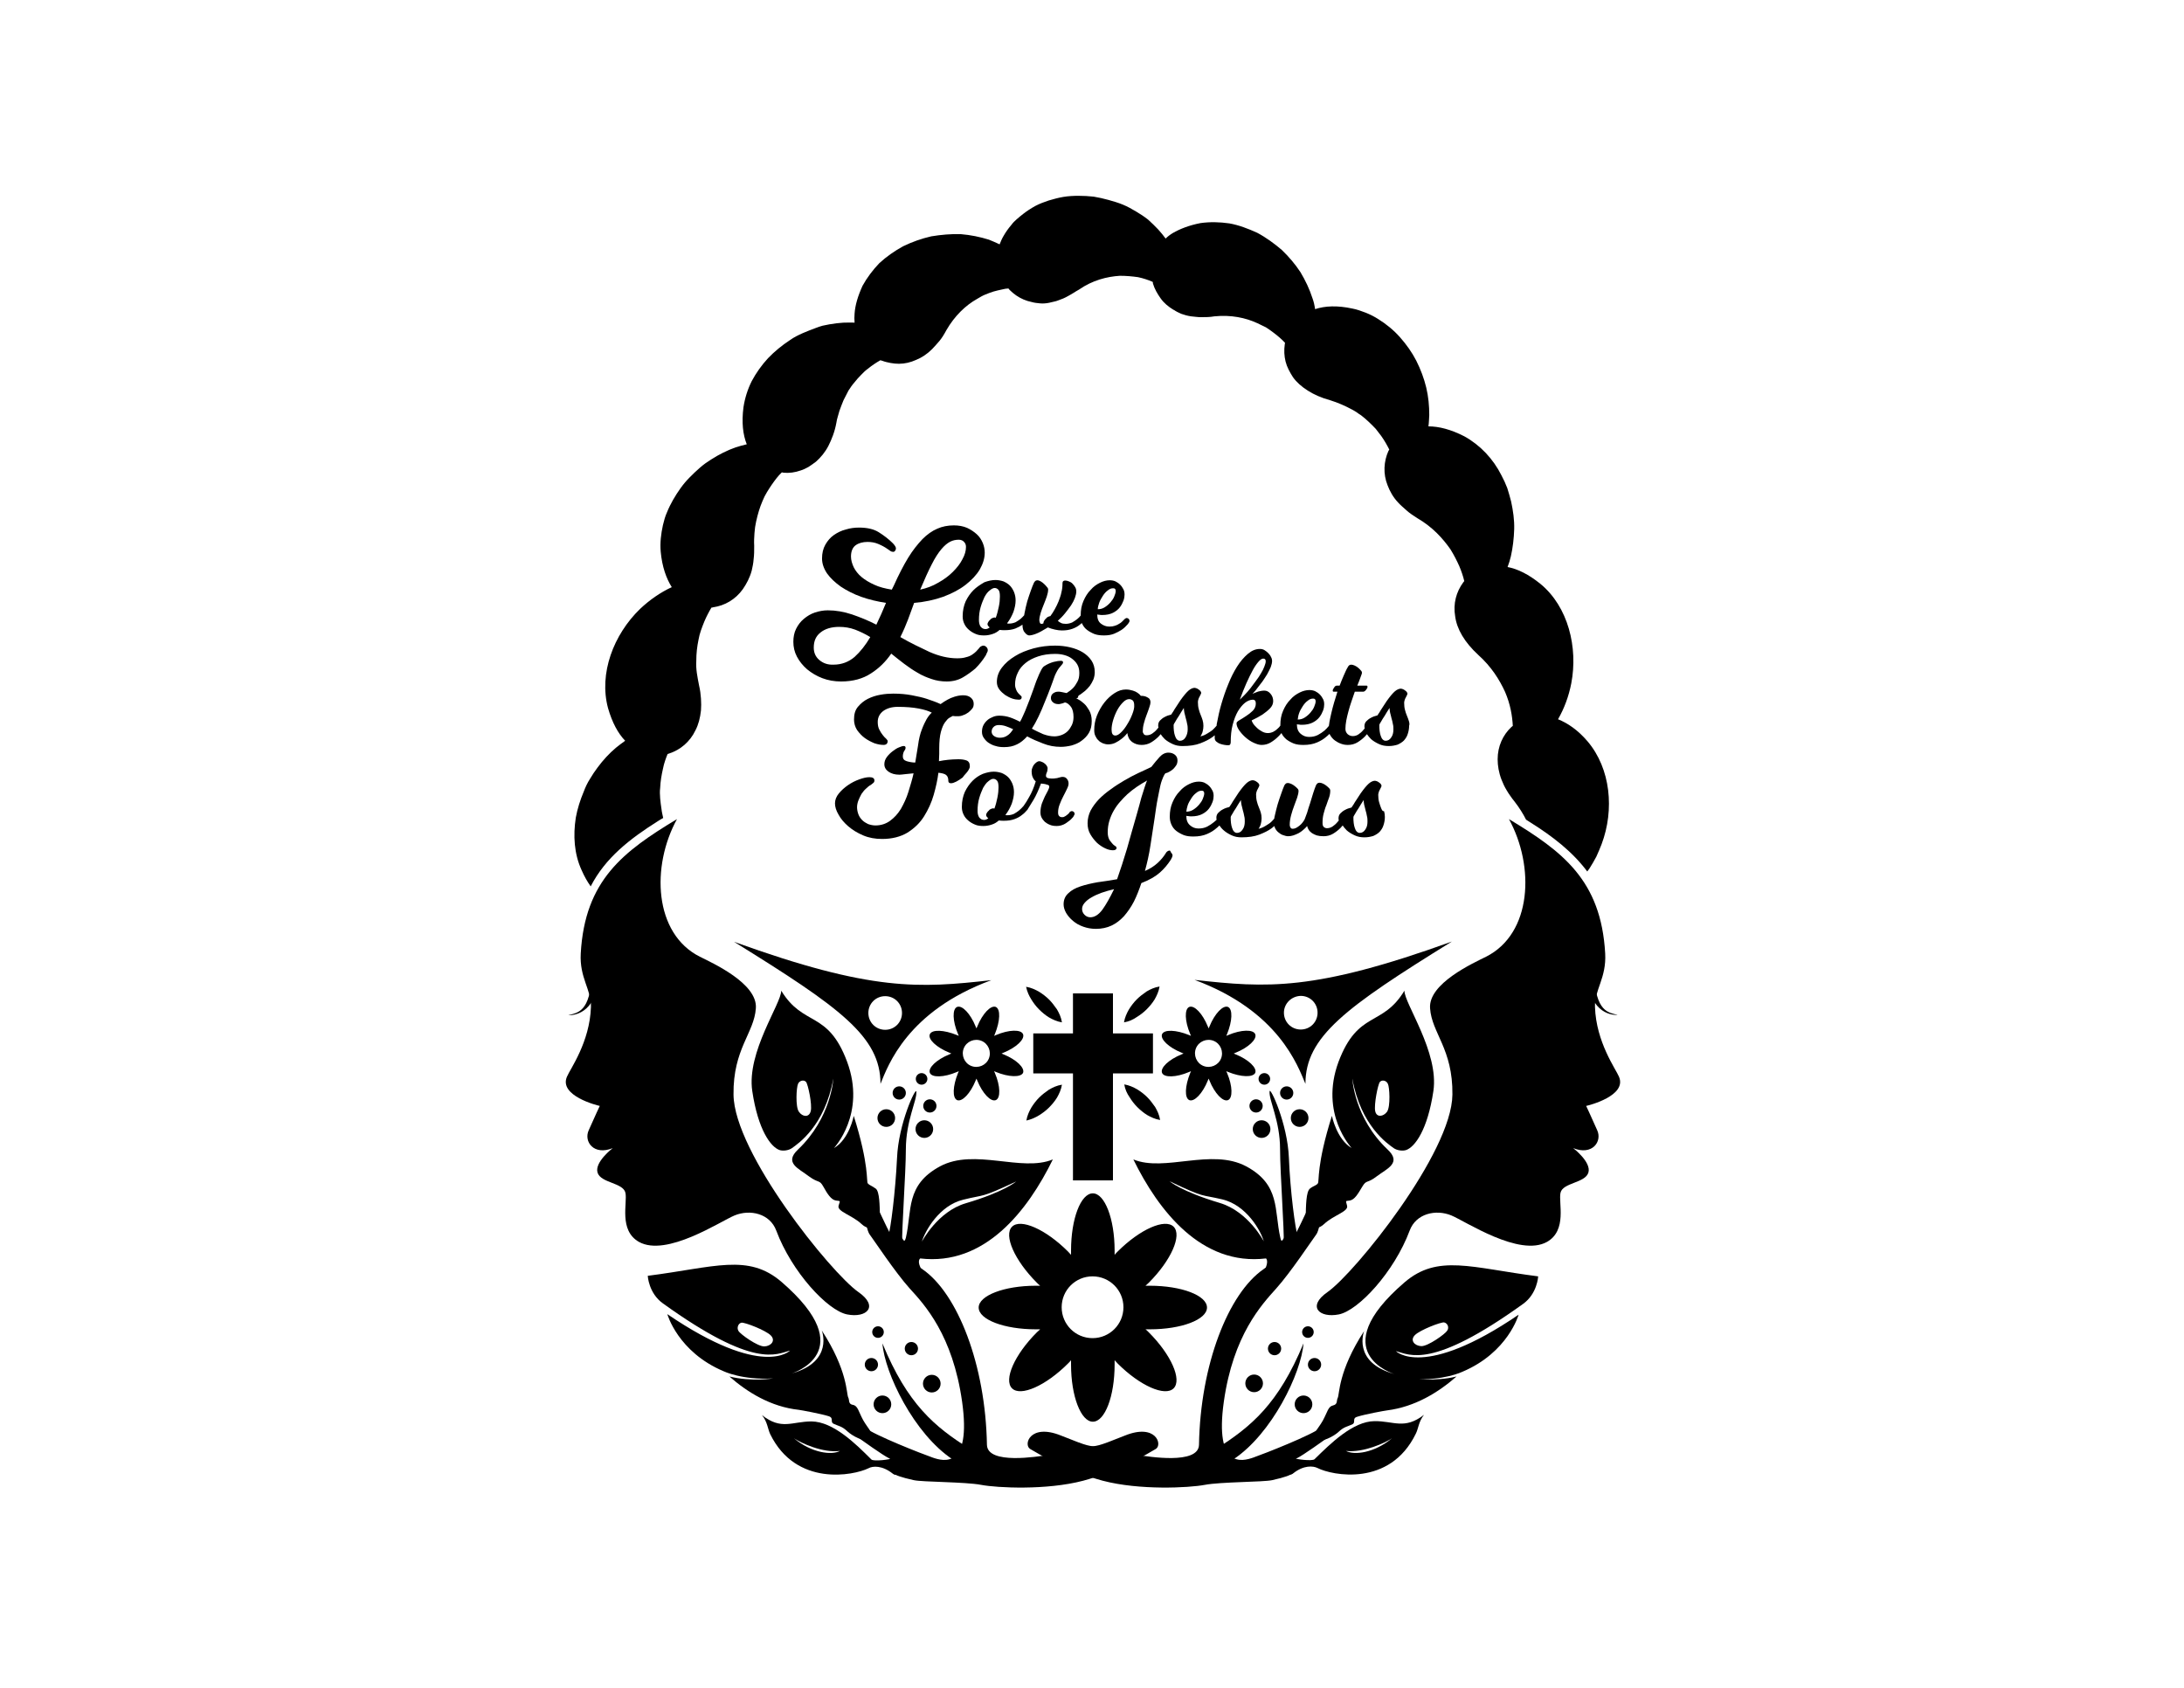 <?xml version="1.0" encoding="utf-8"?>
<!-- Generator: Adobe Illustrator 23.0.1, SVG Export Plug-In . SVG Version: 6.00 Build 0)  -->
<svg version="1.1" id="Layer_1" xmlns="http://www.w3.org/2000/svg" xmlns:xlink="http://www.w3.org/1999/xlink" x="0px" y="0px"
	 viewBox="0 0 792 612" style="enable-background:new 0 0 792 612;" xml:space="preserve">
<path d="M245.5,297c-19.4,11.7-33.4,22.1-34.9,48.7c-0.5,8.9,3.9,13.2,3.7,19.4c-0.4,12.8-7.6,22.6-8.7,25.3
	c-3,6.9,10.9,10.4,11.9,10.6c0,0-1.8,3.8-4,8.8c-1.9,4.1,1.8,9.3,8.7,6.5c0,0-6.7,5.1-5.5,8.9c1.2,3.8,9.3,3.6,10.1,7.3
	c0.8,3.6-2.5,13.6,4.9,17.8c10,5.6,29.6-7.5,34.7-9.6c5.6-2.3,12.8-0.7,15.1,5.5c5.6,15,18.6,29,25.7,30.4c7.1,1.4,11.6-2.9,4.1-8.1
	c-10-7-45.1-50.5-45.3-71.6c-0.2-16.6,7.5-22.3,8.1-31.3c0.7-9-15.7-16.4-20.3-18.7C237.1,338.5,236.1,314.1,245.5,297z"/>
<path d="M206.1,368.1c3.3-0.9,8-1,8.5-15c0.1-1.6,2.5,1.5,2.2,3.4C215.1,368.9,206.1,368.1,206.1,368.1z"/>
<path d="M307.2,385c7,18.9-4.8,31.3-4.8,31.3c5.6-3.2,7.2-11.7,7.2-11.7c5.7,18.1,4.5,23.8,5.1,24.5s1.4,0.8,2.9,1.9
	c1.4,1.1,1.4,6.3,1.5,9.9s-3.3,6.1-6.7,2.9s-8.9-4.5-8.3-6.6s0.8-1.6-1-1.9c-1.7-0.3-3-2.3-4.5-5c-1.5-2.7-1.6-1.1-5.3-3.8
	c-3.6-2.8-9.1-4.8-3.9-9.7c12.1-11.5,12.8-25.7,12.8-25.7c-3.1,17.2-12.8,23.6-15,25.2c-1.3,0.9-3.3,1.1-4.5,0.7
	c-3.2-1.1-7.8-7.3-9.9-21.4c-2.1-14.1,10.6-31.8,10.5-36.4C291.4,372.5,300.2,366.2,307.2,385z M289.4,393c-0.6,1.2-1,8.3,0.3,10.1
	c1.3,1.9,3.7,2.2,4.3-0.2c0.6-2.4-1-9.8-1.7-10.6C291.5,391.4,289.9,391.8,289.4,393z"/>
<path d="M264.5,499.1c8,2,15.9,0.7,15.9,0.7c-11.2,0.7-18-2.6-18-2.6c-16.6-7-20.4-20.7-20.4-20.7c34.7,23.6,44.5,13.2,44.5,13.2
	c-5,1.3-12.9,6.8-46.1-17.1c-5.2-3.7-5.5-10-5.5-10c24.3-3.1,36.4-8.2,48.5,2.2c29.4,25.4,3.7,33.2,3.7,33.2
	c15.4-4.3,10.9-15.6,10.9-15.6c9.5,14.6,8.9,23,9.6,24.3c0.5,0.9-0.1,2.4,1.7,2.7s2,2.4,3.7,5.5c1.7,3.1,4.5,5.4,2.5,6.8
	c-2.1,1.5-6.6-1.2-8.2-2.7c-2-1.9-3.2-1.9-4.9-2.7c-1.6-0.7,0.2-2.1-1.9-2.8c-2.9-0.9-10-2.2-10.8-2.3
	C279.5,510.1,271,504.8,264.5,499.1 M267.8,482.6c0.7,1.2,7,5.7,9.4,5.6c2.4-0.1,4.2-2.1,2.3-4s-9.5-4.8-10.6-4.6
	C267.7,479.8,267.1,481.5,267.8,482.6z"/>
<circle cx="321.4" cy="405.4" r="3.2"/>
<circle cx="335.2" cy="409.4" r="3.2"/>
<circle cx="337.2" cy="401" r="2.4"/>
<circle cx="326.1" cy="396.3" r="2.4"/>
<circle cx="334.2" cy="391.2" r="2.1"/>
<circle cx="320" cy="509.2" r="3.2"/>
<circle cx="337.9" cy="501.7" r="3.2"/>
<circle cx="330.5" cy="489" r="2.4"/>
<circle cx="316" cy="494.8" r="2.4"/>
<circle cx="318.4" cy="483" r="2.1"/>
<path d="M332.3,395.8c-0.2-1.8-6.5,11.7-7,24.1c-0.6,12.4-2.3,25.7-3.2,28.5c-0.9,2.9,5.3,5.2,5.1,2c-0.3-3.2,1.3-25.2,1.3-33.6
	C328.5,406.3,332.6,399,332.3,395.8z"/>
<path d="M320,487.1c0.8,10.7,11.4,32.8,25.5,42.1c1.5,1,0.9,2.7,1.5,3.7c1.6,2.6,8-1.1,5.5-3c-2.5-1.9,0.8-3.6-0.9-4.6
	C339,517.4,329.1,509.2,320,487.1z"/>
<path d="M333.7,459.4c1,2.3,1.1,5.2-5,0.4c-6.1-4.8-3-12.3-2-11.4c0.9,0.9,1.2,2.6,1.8,0.4c2.3-9.9-0.2-19.1,12.4-25.9
	c12.5-6.7,29.6,2.2,40.9-2.5c-9.1,18.6-24.7,38.7-48.1,35.9C333.6,456.4,332.7,457.1,333.7,459.4z M350.2,436.3
	c14.2-4.2,18.3-7.9,18.3-7.9c-13.2,6.2-11.2,4.6-19.2,6.6c-8.7,2.1-13.8,11.3-15,15.2C334.4,450.1,340,439.3,350.2,436.3z"/>
<path d="M279.3,520c-0.9-1.9-1-4.5-3-6.9c7.1,5.6,10.9,2.3,18,2.3c7.9,0.1,16,8.1,21.7,13.8c0.8,0.8,7.2,0,7.6-0.5
	c0.4-0.5,3.1,8,0.1,5.6c-3.8-3-7.2-2.8-8.8-1.9C309.6,535,288.7,539.2,279.3,520z M304.6,526.1c-6.3,0.8-14.2-2.9-16.7-4.6
	C294.4,526.9,301.6,527.7,304.6,526.1z"/>
<path d="M310.2,520.5c2.3,1.7,10,7.2,12.1,8.2c2,1,1.1,3.1,1.2,3.9c0.1,0.9-1.7,2,7.9,4.1c3.2,0.7,18.6,0.6,24.4,1.7
	c5.8,1.1,23.7,2,37-1.5c13.3-3.6,23.7-10,26.3-11.5c2.6-1.5,0.1-9.4-11.1-4.9c-11.2,4.5-9.2,3.4-14.6,4.4c-5.4,1-10.1,2.2-13.5,2.7
	c-3.4,0.5-21.8,3.6-22-3.7c-0.5-29-10.6-54.9-23.4-63.7c-12.8-8.8-13.2-19-18.4-25.3c-5.2-6.3-2.3,10.6-0.8,12.6
	c1.5,2,9.3,13.8,14.6,19.7c5.4,5.9,15.6,16.9,19,41.1c3.4,24.3-6.7,21.6-10.7,20.2c-4-1.4-21.1-8.1-24.6-10.9
	C310.2,514.8,309.6,520.1,310.2,520.5z"/>
<path d="M547.2,297c19.4,11.7,33.4,22.1,34.9,48.7c0.5,8.9-3.9,13.2-3.7,19.4c0.4,12.8,7.6,22.6,8.7,25.3c3,6.9-10.9,10.4-11.9,10.6
	c0,0,1.8,3.8,4,8.8c1.9,4.1-1.8,9.3-8.7,6.5c0,0,6.7,5.1,5.5,8.9c-1.2,3.8-9.3,3.6-10.1,7.3c-0.8,3.6,2.5,13.6-4.9,17.8
	c-10,5.6-29.6-7.5-34.7-9.6c-5.6-2.3-12.8-0.7-15.1,5.5c-5.6,15-18.6,29-25.7,30.4c-7.1,1.4-11.6-2.9-4.1-8.1
	c10-7,45.1-50.5,45.3-71.6c0.2-16.6-7.5-22.3-8.1-31.3c-0.7-9,15.7-16.4,20.3-18.7C555.6,338.5,556.6,314.1,547.2,297z"/>
<path d="M586.6,368c-3.3-0.9-8-1-8.5-15c-0.1-1.6-2.5,1.5-2.2,3.4C577.6,368.9,586.6,368,586.6,368z"/>
<path d="M509.3,359.2c-0.1,4.6,12.6,22.3,10.5,36.4s-6.7,20.3-9.9,21.4c-1.2,0.4-3.2,0.2-4.5-0.7c-2.2-1.6-11.9-8-15-25.2
	c0,0,0.7,14.3,12.8,25.7c5.2,4.9-0.2,6.9-3.9,9.7c-3.6,2.8-3.7,1.1-5.3,3.8s-2.8,4.7-4.5,5c-1.7,0.3-1.5-0.2-1,1.9
	c0.6,2.1-4.9,3.4-8.3,6.6s-6.8,0.7-6.7-2.9c0.1-3.5,0.1-8.7,1.5-9.9c1.4-1.1,2.3-1.1,2.9-1.9c0.6-0.8-0.6-6.4,5.1-24.5
	c0,0,1.7,8.5,7.2,11.7c0,0-11.8-12.4-4.8-31.3C492.5,366.2,501.3,372.5,509.3,359.2z M500.4,392.3c-0.7,0.8-2.2,8.2-1.7,10.6
	s3,2,4.3,0.2c1.3-1.9,0.9-9,0.3-10.1C502.8,391.8,501.2,391.4,500.4,392.3z"/>
<path d="M528.2,499.1c-6.5,5.7-15,11-25.2,12.3c-0.9,0.1-8,1.4-10.8,2.3c-2.1,0.6-0.3,2.1-1.9,2.8c-1.7,0.8-2.9,0.8-4.9,2.7
	c-1.6,1.5-6.2,4.1-8.2,2.7c-2-1.4,0.8-3.7,2.5-6.8c1.7-3.1,1.9-5.1,3.7-5.5c1.8-0.4,1.2-1.8,1.7-2.7c0.7-1.3,0.1-9.7,9.6-24.3
	c0,0-4.5,11.3,10.9,15.6c0,0-25.8-7.8,3.7-33.2c12.1-10.4,24.2-5.3,48.5-2.2c0,0-0.3,6.3-5.5,10c-33.2,23.9-41.1,18.4-46.1,17.1
	c0,0,9.9,10.4,44.5-13.2c0,0-3.8,13.7-20.4,20.7c0,0-6.8,3.3-18,2.6C512.3,499.7,520.2,501.1,528.2,499.1 M523.7,479.5
	c-1.1-0.2-8.7,2.7-10.6,4.6c-1.9,1.9-0.1,3.9,2.3,4c2.4,0.1,8.7-4.4,9.4-5.6C525.6,481.4,525,479.8,523.7,479.5z"/>
<circle cx="471.3" cy="405.4" r="3.2"/>
<circle cx="457.5" cy="409.4" r="3.2"/>
<circle cx="455.5" cy="401" r="2.4"/>
<circle cx="466.6" cy="396.3" r="2.4"/>
<circle cx="458.5" cy="391.2" r="2.1"/>
<circle cx="472.7" cy="509.2" r="3.2"/>
<circle cx="454.8" cy="501.6" r="3.2"/>
<circle cx="462.2" cy="489" r="2.4"/>
<circle cx="476.7" cy="494.8" r="2.4"/>
<circle cx="474.3" cy="483" r="2.1"/>
<path d="M460.4,395.7c0.2-1.8,6.5,11.7,7,24.1s2.3,25.7,3.2,28.5c0.9,2.9-5.3,5.2-5.1,2c0.3-3.2-1.3-25.2-1.3-33.6
	C464.2,406.3,460.1,399,460.4,395.7z"/>
<path d="M472.7,487.1c-0.8,10.7-11.4,32.8-25.5,42.1c-1.5,1-0.9,2.7-1.5,3.7c-1.6,2.6-8-1.1-5.5-3c2.5-1.9-0.8-3.6,0.9-4.6
	C453.7,517.3,463.6,509.1,472.7,487.1z"/>
<path d="M459.1,456.3c-23.4,2.8-39-17.3-48.1-35.9c11.3,4.7,28.3-4.2,40.9,2.5c12.5,6.7,10.1,15.9,12.4,25.9
	c0.5,2.2,0.8,0.5,1.8-0.4s4,6.6-2,11.4c-6.1,4.8-6,1.9-5-0.4C460,457,459.1,456.3,459.1,456.3z M458.3,450.1
	c-1.1-3.9-6.3-13.1-15-15.2c-8-1.9-6-0.3-19.2-6.6c0,0,4.2,3.7,18.3,7.9C452.7,439.3,458.3,450.1,458.3,450.1z"/>
<path d="M477.8,532.3c-1.6-0.8-5-1.1-8.8,1.9c-3,2.4-0.3-6.1,0.1-5.6c0.4,0.5,6.8,1.3,7.6,0.5c5.8-5.7,13.9-13.7,21.7-13.8
	c7-0.1,10.9,3.2,18-2.3c-2,2.5-2,5-3,6.9C504,539.2,483.1,535,477.8,532.3z M504.8,521.5c-2.5,1.7-10.4,5.3-16.7,4.6
	C491.1,527.7,498.3,526.9,504.8,521.5z"/>
<path d="M482.5,520.5c-2.3,1.7-10,7.2-12.1,8.2c-2,1-1.1,3.1-1.2,3.9s1.7,2-7.9,4.1c-3.2,0.7-18.6,0.6-24.4,1.7
	c-5.8,1.1-23.7,2-37-1.5c-13.3-3.6-23.7-10-26.3-11.5c-2.6-1.5-0.1-9.4,11.1-4.9s9.2,3.4,14.6,4.4c5.4,1,10.1,2.2,13.5,2.7
	c3.4,0.5,21.8,3.6,22-3.7c0.5-29,10.6-54.9,23.4-63.7c12.8-8.8,13.2-19,18.4-25.3c5.2-6.3,2.3,10.6,0.8,12.6
	c-1.5,2-9.3,13.8-14.6,19.7s-15.6,16.9-19,41.1c-3.4,24.3,6.7,21.6,10.7,20.2c4-1.4,21.1-8.1,24.6-10.9
	C482.5,514.8,483.1,520.1,482.5,520.5z"/>
<path d="M437.7,474.1c0-4.4-9.3-7.9-20.7-7.9c-0.5,0-1.1,0-1.6,0c0.4-0.4,0.8-0.7,1.2-1.1c8.1-8.1,12.1-17.2,9-20.3
	c-3.1-3.1-12.2,0.9-20.3,9c-0.4,0.4-0.8,0.8-1.1,1.2c0-0.5,0-1.1,0-1.6c0-11.5-3.6-20.7-7.9-20.7c-4.4,0-7.9,9.3-7.9,20.7
	c0,0.5,0,1.1,0,1.6c-0.4-0.4-0.7-0.8-1.1-1.2c-8.1-8.1-17.2-12.1-20.3-9c-3.1,3.1,0.9,12.2,9,20.3c0.4,0.4,0.8,0.8,1.2,1.1
	c-0.5,0-1.1,0-1.6,0c-11.5,0-20.7,3.6-20.7,7.9c0,4.4,9.3,7.9,20.7,7.9c0.5,0,1.1,0,1.6,0c-0.4,0.4-0.8,0.7-1.2,1.1
	c-8.1,8.1-12.1,17.2-9,20.3c3.1,3.1,12.2-0.9,20.3-9c0.4-0.4,0.8-0.8,1.1-1.2c0,0.5,0,1.1,0,1.6c0,11.5,3.6,20.7,7.9,20.7
	c4.4,0,7.9-9.3,7.9-20.7c0-0.5,0-1.1,0-1.6c0.4,0.4,0.7,0.8,1.1,1.2c8.1,8.1,17.2,12.1,20.3,9c3.1-3.1-0.9-12.2-9-20.3
	c-0.4-0.4-0.8-0.8-1.2-1.1c0.5,0,1.1,0,1.6,0C428.4,482,437.7,478.5,437.7,474.1z M396.2,485.2c-6.2,0-11.2-5-11.2-11.2
	c0-6.2,5-11.2,11.2-11.2c6.2,0,11.2,5,11.2,11.2C407.4,480.2,402.4,485.2,396.2,485.2z"/>
<path d="M455.2,389c0.7-1.8-2.4-4.8-7.1-6.7c-0.2-0.1-0.4-0.2-0.7-0.3c0.2-0.1,0.4-0.2,0.7-0.3c4.7-1.9,7.8-4.9,7.1-6.7
	c-0.7-1.8-5.1-1.7-9.8,0.3c-0.2,0.1-0.4,0.2-0.7,0.3c0.1-0.2,0.2-0.4,0.3-0.7c1.9-4.7,2.1-9,0.3-9.8c-1.8-0.7-4.8,2.4-6.7,7.1
	c-0.1,0.2-0.2,0.4-0.3,0.7c-0.1-0.2-0.2-0.4-0.3-0.7c-1.9-4.7-4.9-7.8-6.7-7.1c-1.8,0.7-1.7,5.1,0.3,9.8c0.1,0.2,0.2,0.4,0.3,0.7
	c-0.2-0.1-0.4-0.2-0.7-0.3c-4.7-1.9-9-2.1-9.8-0.3c-0.7,1.8,2.4,4.8,7.1,6.7c0.2,0.1,0.4,0.2,0.7,0.3c-0.2,0.1-0.4,0.2-0.7,0.3
	c-4.7,1.9-7.8,4.9-7.1,6.7c0.7,1.8,5.1,1.7,9.8-0.3c0.2-0.1,0.4-0.2,0.7-0.3c-0.1,0.2-0.2,0.4-0.3,0.7c-1.9,4.7-2.1,9-0.3,9.8
	c1.8,0.7,4.8-2.4,6.7-7.1c0.1-0.2,0.2-0.4,0.3-0.7c0.1,0.2,0.2,0.4,0.3,0.7c1.9,4.7,4.9,7.8,6.7,7.1c1.8-0.7,1.7-5.1-0.3-9.8
	c-0.1-0.2-0.2-0.4-0.3-0.7c0.2,0.1,0.4,0.2,0.7,0.3C450.1,390.6,454.4,390.7,455.2,389z M436.4,386.5c-2.5-1-3.7-3.9-2.7-6.4
	c1-2.5,3.9-3.7,6.4-2.7c2.5,1,3.7,3.9,2.7,6.4C441.8,386.3,438.9,387.5,436.4,386.5z"/>
<path d="M371,389c0.7-1.8-2.4-4.8-7.1-6.7c-0.2-0.1-0.4-0.2-0.7-0.3c0.2-0.1,0.4-0.2,0.7-0.3c4.7-1.9,7.8-4.9,7.1-6.7
	c-0.7-1.8-5.1-1.7-9.8,0.3c-0.2,0.1-0.4,0.2-0.7,0.3c0.1-0.2,0.2-0.4,0.3-0.7c1.9-4.7,2.1-9,0.3-9.8c-1.8-0.7-4.8,2.4-6.7,7.1
	c-0.1,0.2-0.2,0.4-0.3,0.7c-0.1-0.2-0.2-0.4-0.3-0.7c-1.9-4.7-4.9-7.8-6.7-7.1c-1.8,0.7-1.7,5.1,0.3,9.8c0.1,0.2,0.2,0.4,0.3,0.7
	c-0.2-0.1-0.4-0.2-0.7-0.3c-4.7-1.9-9-2.1-9.8-0.3s2.4,4.8,7.1,6.7c0.2,0.1,0.4,0.2,0.7,0.3c-0.2,0.1-0.4,0.2-0.7,0.3
	c-4.7,1.9-7.8,4.9-7.1,6.7c0.7,1.8,5.1,1.7,9.8-0.3c0.2-0.1,0.4-0.2,0.7-0.3c-0.1,0.2-0.2,0.4-0.3,0.7c-1.9,4.7-2.1,9-0.3,9.8
	c1.8,0.7,4.8-2.4,6.7-7.1c0.1-0.2,0.2-0.4,0.3-0.7c0.1,0.2,0.2,0.4,0.3,0.7c1.9,4.7,4.9,7.8,6.7,7.1c1.8-0.7,1.7-5.1-0.3-9.8
	c-0.1-0.2-0.2-0.4-0.3-0.7c0.2,0.1,0.4,0.2,0.7,0.3C365.8,390.6,370.2,390.7,371,389z M352.2,386.5c-2.5-1-3.7-3.9-2.7-6.4
	c1-2.5,3.9-3.7,6.4-2.7c2.5,1,3.7,3.9,2.7,6.4C357.6,386.3,354.7,387.5,352.2,386.5z"/>
<rect x="389.1" y="360.2" width="14.5" height="67.8"/>
<rect x="389.1" y="360.2" transform="matrix(-1.836970e-16 1 -1 -1.836970e-16 778.304 -14.392)" width="14.5" height="43.4"/>
<path d="M372.1,357.8c1.8,0.3,3.3,1,4.7,1.8c1.3,0.8,2.6,1.8,3.6,2.8c1.1,1.1,2,2.3,2.9,3.6c0.8,1.4,1.5,2.8,1.8,4.7
	c-1.8-0.3-3.3-1-4.7-1.8c-1.3-0.8-2.5-1.8-3.6-2.9c-1.1-1.1-2-2.3-2.8-3.6C373.2,361.1,372.5,359.7,372.1,357.8z"/>
<path d="M407.7,393.2c1.8,0.3,3.3,1,4.7,1.8c1.3,0.8,2.6,1.8,3.6,2.8c1.1,1.1,2,2.3,2.9,3.6c0.8,1.4,1.5,2.8,1.8,4.7
	c-1.8-0.3-3.3-1-4.7-1.8c-1.3-0.8-2.5-1.8-3.6-2.9c-1.1-1.1-2-2.3-2.8-3.6C408.7,396.5,408,395,407.7,393.2z"/>
<path d="M372.2,406.3c0.3-1.8,1-3.3,1.8-4.7c0.8-1.3,1.8-2.6,2.8-3.6c1.1-1.1,2.3-2,3.6-2.9c1.4-0.8,2.8-1.5,4.7-1.8
	c-0.3,1.8-1,3.3-1.8,4.7c-0.8,1.3-1.8,2.5-2.9,3.6c-1.1,1.1-2.3,2-3.6,2.8C375.5,405.2,374,405.9,372.2,406.3z"/>
<path d="M407.6,370.7c0.3-1.8,1-3.3,1.8-4.7c0.8-1.3,1.8-2.6,2.8-3.6c1.1-1.1,2.3-2,3.6-2.9c1.4-0.8,2.8-1.5,4.7-1.8
	c-0.3,1.8-1,3.3-1.8,4.7c-0.8,1.3-1.8,2.5-2.9,3.6c-1.1,1.1-2.3,2-3.6,2.8C410.9,369.7,409.4,370.4,407.6,370.7z"/>
<path d="M266.2,341.5c50.1,18.1,67.2,16.8,93.3,13.9C329,366.6,322,386.4,319.3,393C319.3,375.9,304.8,365.4,266.2,341.5z
	 M321,361.2c-3.4,0-6.1,2.7-6.1,6.1c0,3.4,2.7,6.1,6.1,6.1s6.1-2.7,6.1-6.1C327.1,363.9,324.4,361.2,321,361.2z"/>
<path d="M473.4,393c-2.8-6.6-9.7-26.4-40.2-37.7c26.2,2.9,43.2,4.2,93.3-13.9C487.9,365.3,473.4,375.9,473.4,393z M465.6,367.2
	c0,3.4,2.7,6.1,6.1,6.1c3.4,0,6.1-2.7,6.1-6.1c0-3.4-2.7-6.1-6.1-6.1C468.3,361.2,465.6,363.9,465.6,367.2z"/>
<path d="M238.8,297.6c0.5-0.3,1.1-0.7,1.7-1c-0.2-1-0.5-2.1-0.6-3.1c-0.2-1.4-0.4-2.7-0.5-4c0-0.7-0.1-1.3-0.1-1.9
	c0-0.6,0-1.3,0.1-1.9c0.1-2.4,0.5-4.7,1-6.9c0.2-1.1,0.5-2.1,0.8-3c0.3-0.9,0.6-1.7,0.9-2.4c0.2-0.1,0.4-0.1,0.6-0.2
	c4-1.3,7.5-4.2,9.5-8.4c1.1-2.1,1.7-4.5,2-7.2c0.1-1.4,0.1-2.8,0-4.3c-0.1-1.5-0.3-3.1-0.7-4.8c-0.3-1.5-0.6-3.1-0.8-4.5
	c-0.2-1.5-0.3-2.9-0.2-4.3c0-2.8,0.3-5.3,0.8-7.7c0.4-2.4,1.3-4.6,2.1-6.6c0.8-1.9,1.7-3.6,2.6-5.1c0.2,0,0.4,0,0.6-0.1
	c4.2-0.6,8.1-2.8,10.8-6.6c1.3-1.9,2.5-4.1,3.2-6.7c0.3-1.3,0.6-2.7,0.7-4.2c0.2-1.5,0.2-3.1,0.2-4.8c-0.1-1.6,0-3.1,0.1-4.6
	c0.1-1.5,0.3-2.9,0.6-4.2c0.6-2.7,1.3-5.1,2.3-7.4c0.9-2.3,2.2-4.2,3.4-6c1.2-1.7,2.3-3.2,3.6-4.4c0.2,0,0.4,0,0.6,0.1
	c2.1,0.2,4.2-0.1,6.2-0.8c1-0.3,2-0.8,2.9-1.3c0.9-0.6,1.8-1.2,2.7-1.9c1.7-1.5,3.3-3.4,4.5-5.7c1.2-2.4,2.3-5.1,2.9-8.4
	c0.1-0.8,0.3-1.5,0.5-2.2c0.2-0.7,0.4-1.4,0.6-2.1c0.5-1.4,1-2.7,1.5-3.9c0.6-1.2,1.2-2.4,1.8-3.5c0.7-1.1,1.4-2.1,2.2-3
	c0.7-0.9,1.5-1.8,2.3-2.6c0.4-0.4,0.8-0.8,1.2-1.2c0.4-0.4,0.8-0.7,1.2-1c1.6-1.3,3.1-2.3,4.7-3.2c0.2,0.1,0.4,0.2,0.6,0.2
	c1,0.4,2,0.6,3,0.8c1,0.2,2.1,0.3,3.1,0.3c2.1,0,4.2-0.5,6.2-1.4c2-0.8,4-2.1,5.8-3.9c0.9-1,1.8-1.9,2.7-3c0.9-1.1,1.7-2.4,2.5-3.9
	c3-5.2,7-9,11.1-11.3c1-0.6,2-1.2,3-1.6c1-0.4,2-0.8,3-1.1c1-0.3,2-0.5,2.9-0.7c0.5-0.1,0.9-0.2,1.4-0.3c0.4,0,0.7-0.1,1.1-0.1
	c0.1,0.2,0.3,0.3,0.4,0.5c1.5,1.5,3.2,2.7,5.1,3.5c0.9,0.4,1.9,0.7,2.9,0.9c1,0.3,2,0.4,3.1,0.5c1.1,0.1,2.1,0,3.2-0.2
	c0.6-0.1,1.1-0.3,1.7-0.4c0.6-0.1,1.2-0.3,1.7-0.5c1.2-0.4,2.4-0.9,3.6-1.6c0.6-0.3,1.2-0.7,1.9-1.1c0.6-0.4,1.3-0.8,2-1.2
	c4.9-3.4,10.1-4.7,14.8-5c2.3,0,4.5,0.2,6.6,0.5c1.9,0.4,3.7,1,5.3,1.7c0.1,0.2,0.1,0.4,0.1,0.6c0.6,2,1.6,3.7,2.8,5.4
	c1.2,1.7,2.8,3,4.6,4.1c0.2,0.1,0.5,0.2,0.7,0.4c0.2,0.1,0.5,0.3,0.7,0.4c0.5,0.2,1,0.5,1.5,0.7c1.1,0.4,2.2,0.7,3.5,0.9
	c0.6,0.1,1.3,0.1,1.9,0.2c0.7,0.1,1.3,0.1,2,0.1c1.4,0,2.9,0,4.6-0.3c6-0.6,11.3,0.5,15.6,2.5c1.1,0.5,2.1,1,3.1,1.5
	c0.9,0.6,1.8,1.2,2.7,1.9c1.6,1.2,3,2.4,4.2,3.7c0,0.2-0.1,0.4-0.1,0.6c-0.3,2.1-0.2,4.2,0.3,6.2c0.5,2,1.5,3.8,2.7,5.7
	c1.3,1.8,3.1,3.4,5.3,4.8c2.2,1.4,4.8,2.6,8.1,3.5c2.9,0.9,5.6,2.1,8,3.4c0.6,0.3,1.2,0.7,1.7,1c0.5,0.4,1.1,0.8,1.6,1.1
	c1,0.8,2,1.6,2.8,2.4c0.9,0.8,1.7,1.7,2.5,2.5c0.7,0.9,1.4,1.8,2,2.6c1.2,1.7,2.1,3.3,2.9,4.9c-0.1,0.2-0.2,0.4-0.3,0.5
	c-1.7,3.8-2,8.3-0.3,12.5c0.8,2.1,2,4.3,3.8,6.2c0.9,1,2,1.9,3.1,2.9c1.1,1,2.5,1.9,3.9,2.8c5.5,3.2,9.2,7.3,12,11.3
	c1.3,2.1,2.3,4.1,3.2,6.1c0.8,1.9,1.4,3.7,1.8,5.4c-0.1,0.2-0.3,0.3-0.4,0.5c-2.5,3.4-3.7,7.7-2.9,12.3c0.6,4.6,3.4,9.4,8.4,14
	c4.7,4.2,7.7,9,9.7,13.4c1.9,4.4,2.6,8.6,2.8,12.3c-0.2,0.1-0.3,0.3-0.5,0.4c-3.1,2.9-5,7-5,11.7c0,2.3,0.4,4.8,1.4,7.4
	c0.5,1.3,1.1,2.6,1.9,3.9c0.4,0.7,0.8,1.3,1.3,2c0.5,0.7,0.9,1.3,1.5,2c1.7,2.2,3.1,4.4,4.2,6.6c0.5,0.3,0.9,0.6,1.4,0.9
	c8.3,5.2,15.4,10.7,20.8,17.9c0.3-0.4,0.5-0.7,0.8-1.1c0.9-1.4,1.7-2.8,2.5-4.3c0.7-1.5,1.3-3,1.9-4.5c4.7-12.5,3.3-27.4-5.1-37.3
	c-3.5-4.1-7.2-6.6-10.7-8c2.3-4,3.9-8.4,4.8-13c2.5-13-1.1-27.8-11.2-36.1c-4.2-3.4-8.2-5.4-11.9-6.1c0.5-1.3,0.9-2.6,1.2-3.9
	c0.7-3.1,1.1-6.5,1.2-9.8c0.1-3.4-0.4-6.7-1.1-10c-0.4-1.6-0.9-3.3-1.4-4.9c-0.6-1.6-1.3-3.1-2.1-4.6c-3-6-7.7-11-13.5-14.2
	c-4.9-2.5-9.2-3.6-13-3.6c0.2-1.4,0.2-2.7,0.3-4.1c0-3.3-0.3-6.7-1.1-10c-0.8-3.3-2-6.5-3.6-9.7c-1.6-3.1-3.6-5.9-5.9-8.5
	c-2.3-2.6-5-4.8-7.9-6.6c-1.4-0.9-3-1.7-4.5-2.3c-1.6-0.6-3.2-1.2-4.8-1.5c-5.5-1.2-10-1-13.6,0.2c-0.2-1.4-0.5-2.8-1-4.1
	c-1-3.1-2.5-6.3-4.3-9.3c-1.9-2.9-4.2-5.6-6.8-8.1c-2.7-2.3-5.7-4.5-8.9-6.2c-3.3-1.5-6.7-2.8-10.1-3.4c-3.5-0.5-7-0.6-10.5-0.1
	c-4.1,0.8-7.4,2.1-10,3.6c-1,0.6-1.9,1.3-2.6,2c-0.8-1.1-1.7-2.2-2.7-3.3c-1.1-1.2-2.4-2.4-3.7-3.6c-1.4-1.1-2.8-2-4.3-2.9
	c-1.5-0.9-3.1-1.8-4.8-2.5c-1.7-0.7-3.4-1.2-5.2-1.7c-1.8-0.5-3.6-0.9-5.4-1.2c-1.8-0.2-3.7-0.3-5.5-0.3c-1.8,0-3.7,0.1-5.5,0.4
	c-1.8,0.3-3.6,0.8-5.3,1.3c-0.9,0.3-1.7,0.6-2.5,0.9c-0.8,0.3-1.6,0.7-2.4,1.1c-1.6,0.9-3,1.8-4.4,2.9c-0.8,0.6-1.6,1.3-2.3,1.9
	c-0.7,0.6-1.4,1.3-1.9,2c-1.2,1.4-2.1,2.7-2.9,4.1c-0.6,1-1,2-1.4,3c-1.3-0.6-2.6-1.2-3.9-1.7c-3.2-1-6.6-1.7-10.2-2
	c-3.5-0.1-7.1,0.2-10.7,0.8c-3.5,0.8-6.9,2-10.2,3.6c-3.1,1.7-6.1,3.8-8.6,6.1c-2.4,2.5-4.5,5.3-6.1,8.2c-1.7,3.7-2.7,7.1-2.9,10.1
	c-0.1,1.1-0.1,2.2,0,3.3c-1.4-0.1-2.7,0-4.1,0c-1.6,0.1-3.3,0.3-5,0.6c-0.8,0.2-1.7,0.3-2.5,0.5c-0.8,0.2-1.6,0.5-2.4,0.8
	c-1.6,0.6-3.2,1.2-4.8,1.9c-1.6,0.7-3.2,1.5-4.6,2.5c-2.9,1.9-5.6,4.1-8,6.6c-2.3,2.5-4.3,5.3-5.9,8.3c-1.5,3-2.5,6.2-3,9.5
	c-0.7,5.5-0.2,9.9,1.2,13.4c-1.3,0.3-2.7,0.7-4,1.1c-3.1,1.1-6.1,2.6-8.9,4.4c-0.7,0.5-1.4,0.9-2.1,1.4c-0.7,0.5-1.3,1-2,1.6
	c-1.3,1.1-2.5,2.3-3.7,3.5c-1.2,1.2-2.3,2.5-3.3,3.9c-1,1.4-1.9,2.8-2.7,4.2s-1.6,3-2.2,4.5c-0.7,1.5-1.1,3.1-1.5,4.7
	c-0.7,3.2-1.1,6.4-0.8,9.7c0.5,5.4,2,9.6,4,12.8c-4.1,1.9-8,4.6-11.5,7.9c-9.6,9.3-15,23.4-11.6,36c1.5,5.2,3.6,9.1,6.2,11.8
	c-1.1,0.8-2.2,1.6-3.3,2.5c-2.5,2.1-4.7,4.5-6.7,7.2c-1,1.3-1.9,2.7-2.8,4.2c-0.9,1.4-1.6,2.9-2.2,4.5c-1.3,3.1-2.3,6.2-2.9,9.5
	c-1,6.5-0.6,13.1,2.1,19c1,2.3,2.1,4.2,3.3,5.9C219.5,311.1,228.3,304.2,238.8,297.6z"/>
<g>
	<path d="M315.8,244.2c3-1.9,5.4-4.3,7.4-7.2c1.5,1.2,3.1,2.5,4.7,3.7c1.6,1.2,3.2,2.3,4.8,3.2c1.6,1,3.3,1.7,5.1,2.3
		c1.7,0.6,3.6,0.9,5.5,0.9c2.2,0,4.2-0.5,5.9-1.5c1.7-1,3.2-2.1,4.5-3.2c1.4-1.4,2.7-3,3.8-4.8c0.1-0.3,0.2-0.5,0.3-0.7
		c0.1-0.2,0.2-0.4,0.3-0.6c0.1-0.2,0.1-0.4,0.1-0.6c0-0.4-0.2-0.8-0.5-1.1c-0.3-0.3-0.7-0.5-1.1-0.5c-0.3,0-0.5,0.1-0.7,0.2
		c-0.2,0.1-0.4,0.2-0.5,0.3c-0.2,0.2-0.3,0.4-0.4,0.5c-0.3,0.3-0.6,0.7-1,1.1c-0.4,0.4-0.9,0.8-1.5,1.2c-0.6,0.4-1.3,0.7-2.2,0.9
		c-0.9,0.3-2,0.4-3.2,0.4c-3.2,0-6.6-0.8-10-2.3c-3.4-1.6-7-3.3-10.6-5.4c1.1-2.2,2-4.3,2.8-6.4c0.8-2.1,1.5-4.1,2.2-6
		c3.8-0.3,7.4-1.1,10.5-2.2c3.2-1.2,5.9-2.6,8.1-4.3c2.2-1.7,4-3.6,5.2-5.6c1.2-2.1,1.8-4.1,1.8-6.1c0-1.1-0.2-2.3-0.7-3.5
		c-0.5-1.2-1.2-2.3-2.2-3.2c-1-0.9-2.2-1.7-3.5-2.3c-1.4-0.6-3-0.9-4.8-0.9c-2.2,0-4.2,0.4-6,1.2c-1.9,0.8-3.7,2.1-5.4,3.8
		c-1.7,1.8-3.5,4-5.2,6.8c-1.7,2.8-3.4,6.1-5.2,10.1l-0.7,1.4c-2.4-0.4-4.5-0.9-6.4-1.8c-1.8-0.8-3.4-1.8-4.6-2.8s-2.2-2.3-2.8-3.5
		c-0.6-1.3-1-2.6-1-3.9c0-1.9,0.6-3.3,1.7-4.1c1.1-0.8,2.6-1.2,4.3-1.2c1.3,0,2.6,0.2,3.8,0.7c1.2,0.5,2.4,1.1,3.5,1.9
		c0.4,0.3,0.8,0.5,1,0.7c0.3,0.2,0.6,0.3,1,0.3c0.3,0,0.5-0.1,0.7-0.4c0.2-0.3,0.3-0.5,0.3-0.8c0-0.3-0.1-0.6-0.3-0.9
		c-0.2-0.3-0.5-0.7-0.8-1c-1.5-1.5-3.2-2.8-5.1-4s-4.3-1.7-7.2-1.7c-1.6,0-3.2,0.2-4.8,0.7c-1.6,0.4-3,1.1-4.3,2
		c-1.3,0.9-2.3,2.1-3.1,3.5c-0.8,1.4-1.2,3.1-1.2,5c0,1.8,0.6,3.6,1.8,5.4c1.2,1.7,2.9,3.3,5,4.8c2.1,1.4,4.6,2.7,7.4,3.7
		c2.8,1,5.8,1.7,9,2.2c-0.6,1.3-1.1,2.7-1.7,4c-0.6,1.3-1.2,2.6-1.8,3.9c-2.9-1.5-5.9-2.7-8.8-3.7c-3-1-5.9-1.5-8.8-1.5
		c-1.6,0-3.2,0.3-4.7,0.8c-1.5,0.5-2.8,1.3-4,2.3c-1.2,1-2.1,2.2-2.8,3.6c-0.7,1.4-1,3-1,4.7c0,1.9,0.4,3.7,1.3,5.4
		c0.9,1.7,2.1,3.2,3.7,4.6c1.6,1.3,3.4,2.4,5.5,3.2c2.1,0.8,4.4,1.2,6.8,1.2C309.3,247.1,312.9,246.1,315.8,244.2z M337.9,204.6
		c1.2-2.4,2.4-4.2,3.5-5.5c1.1-1.3,2.2-2.2,3.2-2.7c1-0.5,2-0.7,3.1-0.7c0.8,0,1.5,0.3,1.9,0.8c0.5,0.5,0.7,1.1,0.7,1.8
		c0,1.4-0.4,2.9-1.3,4.5c-0.8,1.6-2,3.1-3.5,4.6c-1.5,1.5-3.3,2.8-5.3,3.9c-2,1.2-4.2,2-6.5,2.5C335.3,210,336.7,206.9,337.9,204.6z
		 M297.1,239.3c-1.4-1.2-2-2.7-2-4.5c0-2.4,0.8-4.2,2.5-5.5c1.6-1.3,3.9-2,6.7-2c2,0,3.9,0.3,5.8,1c1.8,0.7,3.7,1.6,5.5,2.7
		c-1.7,2.9-3.6,5.3-5.7,7.2c-2.1,1.8-4.7,2.8-7.6,2.8C300.2,241.1,298.5,240.5,297.1,239.3z"/>
	<path d="M353,214c-1.1,1.1-2,2.4-2.8,4c-0.7,1.6-1.1,3.4-1.1,5.5c0,1,0.2,1.9,0.6,2.7c0.4,0.9,1,1.6,1.7,2.2
		c0.7,0.6,1.5,1.1,2.5,1.5c0.9,0.4,1.9,0.5,3,0.5c1.1,0,2.1-0.2,3-0.5c1-0.3,1.8-0.8,2.6-1.5c0.7,0.1,1.3,0.1,1.9,0.1
		c1.5,0,2.7-0.2,3.8-0.6c1-0.4,1.9-0.9,2.6-1.4c0,0.1,0,0.3,0,0.4c0,0.4,0.1,0.9,0.2,1.3c0.1,0.4,0.3,0.8,0.6,1.1
		c0.2,0.3,0.5,0.6,0.8,0.8c0.3,0.2,0.6,0.3,0.8,0.3c0.6,0,1.5-0.2,2.5-0.6c1.1-0.4,2.5-1.2,4.3-2.3c0.8,0.3,1.6,0.6,2.6,0.8
		c0.9,0.2,1.8,0.3,2.5,0.3c1.5,0,2.7-0.2,3.8-0.6c1.1-0.4,2-0.9,2.7-1.5c0.3-0.2,0.5-0.4,0.7-0.6c0,0.1,0,0.1,0.1,0.2
		c0.4,0.9,1,1.7,1.8,2.3c0.8,0.6,1.7,1.1,2.7,1.5c1.1,0.4,2.2,0.5,3.5,0.5c1.4,0,2.6-0.2,3.6-0.6c1-0.4,1.9-0.9,2.7-1.4
		c0.9-0.6,1.6-1.3,2.3-2.1c0.1-0.2,0.2-0.3,0.3-0.4c0.1-0.1,0.1-0.3,0.2-0.4c0.1-0.1,0.1-0.2,0.1-0.4c0-0.3-0.1-0.5-0.3-0.7
		c-0.2-0.2-0.4-0.3-0.7-0.3c-0.1,0-0.3,0-0.4,0.1c-0.1,0.1-0.2,0.2-0.3,0.2l-0.3,0.3c-0.2,0.2-0.4,0.4-0.7,0.7
		c-0.3,0.3-0.7,0.6-1.1,0.8c-0.4,0.3-0.9,0.5-1.5,0.7c-0.6,0.2-1.2,0.3-2,0.3c-1.2,0-2.2-0.4-3.1-1.1c-0.9-0.7-1.3-1.8-1.3-3.3
		c0.3,0.1,0.5,0.1,0.7,0.1c0.4,0.1,0.8,0.1,1.1,0.1c1.6,0,2.9-0.3,3.9-0.8c1-0.5,1.9-1.2,2.5-2c0.6-0.8,1-1.6,1.3-2.4
		c0.3-0.8,0.4-1.6,0.4-2.2c0-0.7-0.1-1.3-0.4-1.9c-0.3-0.6-0.7-1.2-1.2-1.7c-0.5-0.5-1.1-0.9-1.7-1.2c-0.7-0.3-1.4-0.4-2.1-0.4
		c-1.1,0-2.3,0.3-3.5,0.9s-2.4,1.4-3.4,2.6c-1.1,1.1-1.9,2.4-2.6,4c-0.7,1.6-1,3.3-1,5.2c0,0,0,0.1,0,0.1c-0.4,0.5-0.8,0.9-1.3,1.3
		c-0.5,0.4-1.1,0.8-1.8,1.2c-0.7,0.3-1.5,0.5-2.3,0.5c-0.7,0-1.3-0.1-1.7-0.3c-0.4-0.2-0.9-0.5-1.2-0.8c0.9-0.8,1.8-1.7,2.6-2.7
		c0.8-1,1.5-1.9,2.2-2.9c0.6-0.9,1.1-1.9,1.4-2.7c0.3-0.9,0.5-1.6,0.5-2.3c0-0.6-0.1-1.1-0.4-1.6s-0.6-0.9-1-1.3
		c-0.4-0.4-0.8-0.6-1.3-0.8c-0.5-0.2-0.9-0.3-1.3-0.3c-0.7,0-1,0.3-1,1c0,1.1-0.1,2.2-0.4,3.3c-0.2,1.1-0.6,2.1-1,3.2
		c-0.4,1-0.9,2-1.4,2.9c-0.5,0.9-1,1.7-1.6,2.5h0c-0.2,0-0.4,0.1-0.7,0.2c-0.3,0.1-0.6,0.3-0.8,0.6c-0.3,0.2-0.5,0.5-0.7,0.8
		c-0.2,0.3-0.3,0.6-0.3,0.8v0.2c-0.3,0.2-0.5,0.2-0.7,0.2c-0.3,0-0.5-0.1-0.6-0.4c-0.1-0.3-0.2-0.6-0.2-0.9c0-0.8,0.2-1.7,0.5-2.7
		c0.3-1,0.7-2,1.1-3c0.4-1,0.8-2,1.1-2.9c0.3-0.9,0.5-1.8,0.5-2.6c0-0.2-0.1-0.5-0.4-0.8c-0.3-0.4-0.6-0.7-1-1.1
		c-0.4-0.4-0.8-0.7-1.3-1c-0.5-0.3-0.9-0.4-1.2-0.4c-0.3,0-0.6,0.1-0.8,0.3c-0.2,0.2-0.4,0.4-0.5,0.7c-0.3,0.7-0.7,1.6-1.1,2.8
		c-0.4,1.2-0.9,2.5-1.3,3.9c-0.4,1.4-0.7,2.9-1,4.4c0,0.2-0.1,0.4-0.1,0.6c-0.4,0.5-0.9,0.9-1.3,1.3c-0.5,0.4-1.1,0.8-1.8,1.2
		c-0.7,0.3-1.5,0.5-2.3,0.5c-0.2,0-0.3,0-0.4,0c-0.1,0-0.2,0-0.4-0.1c1-1.3,1.7-2.6,2.3-4.1c0.5-1.5,0.8-2.8,0.8-4.2
		c0-1.1-0.2-2.1-0.6-3.1c-0.4-0.9-0.9-1.7-1.5-2.3c-0.6-0.6-1.4-1.1-2.3-1.5c-0.9-0.3-1.9-0.5-2.9-0.5c-1.3,0-2.6,0.3-4,0.8
		C355.3,212.1,354.1,212.9,353,214z M398.6,218.6c0.3-0.9,0.8-1.7,1.3-2.5c0.5-0.8,1.1-1.5,1.8-2c0.7-0.6,1.3-0.8,2-0.8
		c0.6,0,0.9,0.3,0.9,1c0,0.5-0.2,1.2-0.5,1.9c-0.3,0.8-0.8,1.5-1.4,2.2c-0.6,0.7-1.3,1.3-2.1,1.8c-0.8,0.5-1.6,0.7-2.5,0.7
		C398.1,220.2,398.3,219.5,398.6,218.6z M358.9,214.1c0.7-0.6,1.3-0.9,1.8-0.9s1,0.2,1.4,0.7c0.4,0.5,0.5,1.3,0.5,2.4
		c0,1.1-0.1,2.3-0.4,3.7c-0.3,1.4-0.6,2.7-1.1,4c-0.2-0.1-0.4-0.1-0.5-0.1c-0.2,0-0.4,0.1-0.7,0.2c-0.3,0.1-0.6,0.3-0.8,0.6
		c-0.3,0.2-0.5,0.5-0.7,0.8c-0.2,0.3-0.3,0.6-0.3,0.8c0,0.4,0.3,0.8,0.8,1.2c-0.5,0.4-1,0.6-1.5,0.6c-0.8,0-1.3-0.3-1.8-0.9
		c-0.4-0.6-0.6-1.4-0.6-2.4c0-1.7,0.2-3.2,0.6-4.6c0.4-1.4,0.9-2.6,1.4-3.7C357.6,215.4,358.2,214.6,358.9,214.1z"/>
	<path d="M500.8,292.9c-0.2-0.6-0.5-1.3-0.7-2.1c-0.2-0.7-0.3-1.6-0.3-2.6c0-0.3,0.1-0.7,0.2-1c0.1-0.3,0.2-0.6,0.4-0.9
		c0.1-0.3,0.3-0.5,0.4-0.8c0.1-0.2,0.2-0.5,0.2-0.6c0-0.1-0.1-0.3-0.2-0.5c-0.1-0.2-0.3-0.4-0.6-0.6s-0.5-0.4-0.8-0.5
		c-0.3-0.1-0.6-0.2-0.8-0.2c-0.6,0-1.4,0.3-2.2,1c-0.8,0.7-1.8,1.9-3,3.6c-0.6,0.9-1.1,1.7-1.5,2.3c-0.4,0.6-0.8,1.2-1,1.6
		c-0.3,0.5-0.6,0.9-0.8,1.2c-0.9,0.2-1.7,0.5-2.4,0.9c-0.6,0.3-1.1,0.7-1.6,1.2s-0.7,1.1-0.7,1.8c0,0.3,0,0.5,0.1,0.8
		c-0.2,0.2-0.4,0.5-0.6,0.7c-0.5,0.6-1.1,1.1-1.7,1.5c-0.6,0.4-1.3,0.6-2,0.6c-0.5,0-0.9-0.2-1.2-0.5c-0.3-0.3-0.4-0.8-0.4-1.4
		c0-1.2,0.1-2.3,0.4-3.4c0.3-1.1,0.6-2.2,1-3.1c0.3-1,0.7-1.9,1-2.8c0.3-0.9,0.4-1.7,0.4-2.5c0-0.2-0.1-0.5-0.4-0.8
		c-0.3-0.3-0.6-0.6-1-0.9s-0.8-0.6-1.3-0.8c-0.4-0.2-0.9-0.3-1.2-0.3c-0.3,0-0.6,0.1-0.8,0.3c-0.2,0.2-0.4,0.4-0.5,0.7
		c-0.3,0.7-0.6,1.6-1,2.8c-0.4,1.2-0.7,2.4-1.1,3.6c-0.4,1.2-0.8,2.4-1.1,3.5c-0.4,1.1-0.7,1.9-0.9,2.4c-0.2,0.4-0.5,0.8-0.8,1.2
		c-0.3,0.4-0.7,0.8-1.1,1.1c-0.4,0.3-0.8,0.6-1.2,0.8c-0.4,0.2-0.8,0.3-1.2,0.3c-0.4,0-0.6-0.1-0.8-0.4c-0.2-0.3-0.3-0.6-0.3-1
		c0-1.2,0.2-2.4,0.5-3.5c0.3-1.2,0.7-2.3,1.1-3.4c0.4-1.1,0.8-2.1,1.1-3c0.3-0.9,0.5-1.8,0.5-2.5c0-0.2-0.1-0.5-0.4-0.8
		c-0.3-0.3-0.6-0.6-1-0.9c-0.4-0.3-0.8-0.6-1.3-0.8c-0.5-0.2-0.9-0.3-1.2-0.3c-0.3,0-0.6,0.1-0.8,0.3c-0.2,0.2-0.4,0.4-0.5,0.7
		c-0.3,0.7-0.7,1.7-1.1,2.9c-0.4,1.2-0.9,2.5-1.3,3.9c-0.4,1.4-0.7,2.7-1,4c-0.1,0.4-0.2,0.8-0.2,1.1c-0.3,0.4-0.7,0.8-1.1,1.2
		c-0.5,0.5-1.2,0.9-2,1.4c-0.8,0.5-1.6,0.9-2.6,1.1c0.2-0.3,0.4-0.6,0.5-0.9c0.2-0.3,0.3-0.7,0.4-1.2c0.1-0.4,0.2-1,0.2-1.7
		c0-0.8-0.1-1.4-0.3-2.1c-0.2-0.6-0.4-1.2-0.7-1.9s-0.5-1.3-0.7-2.1c-0.2-0.7-0.3-1.6-0.3-2.6c0-0.3,0.1-0.7,0.2-1
		c0.1-0.3,0.2-0.6,0.4-0.9c0.1-0.3,0.3-0.5,0.4-0.8c0.1-0.2,0.2-0.5,0.2-0.6c0-0.1-0.1-0.3-0.2-0.5c-0.1-0.2-0.3-0.4-0.6-0.6
		s-0.5-0.4-0.8-0.5c-0.3-0.1-0.6-0.2-0.8-0.2c-0.6,0-1.4,0.3-2.2,1c-0.8,0.7-1.8,1.9-3,3.6c-0.6,0.9-1.1,1.7-1.5,2.3
		c-0.4,0.6-0.8,1.2-1,1.6c-0.3,0.5-0.6,0.9-0.8,1.2c-0.9,0.2-1.7,0.5-2.4,0.9c-0.6,0.3-1.1,0.7-1.6,1.2s-0.7,1.1-0.7,1.8
		c0,0.2,0,0.5,0.1,0.7c-0.3,0.3-0.6,0.6-1,0.9c-0.7,0.6-1.5,1.1-2.4,1.6c-1,0.5-2,0.7-3.2,0.7c-1.2,0-2.2-0.4-3.1-1.2
		c-0.9-0.8-1.3-1.9-1.3-3.4c0.3,0.1,0.5,0.1,0.7,0.1c0.4,0.1,0.8,0.1,1.1,0.1c1.6,0,2.9-0.3,3.9-0.8c1-0.5,1.9-1.2,2.5-2
		c0.6-0.8,1-1.6,1.3-2.4c0.3-0.8,0.4-1.6,0.4-2.2c0-0.7-0.1-1.3-0.4-1.9c-0.3-0.6-0.7-1.2-1.2-1.7c-0.5-0.5-1.1-0.9-1.7-1.2
		c-0.7-0.3-1.4-0.4-2.1-0.4c-1.1,0-2.3,0.3-3.5,0.9s-2.4,1.4-3.4,2.6c-1.1,1.1-1.9,2.4-2.6,4c-0.7,1.6-1,3.3-1,5.2
		c0,1.1,0.2,2,0.6,2.9c0.4,0.9,1,1.7,1.8,2.3c0.8,0.6,1.7,1.1,2.7,1.5c1.1,0.4,2.2,0.5,3.5,0.5c1.9,0,3.5-0.3,4.9-0.9
		c1.4-0.6,2.5-1.3,3.4-2.1c0.4-0.3,0.7-0.6,1.1-1c0.4,0.6,1,1.3,1.6,1.8c0.8,0.7,1.8,1.3,2.9,1.8c1.1,0.5,2.2,0.7,3.5,0.7
		c2.5,0,4.7-0.3,6.5-1c1.8-0.7,3.2-1.4,4.3-2.2c0.4-0.3,0.8-0.6,1.1-0.9c0.1,0.3,0.2,0.6,0.3,0.8c0.3,0.6,0.7,1.1,1.2,1.5
		c0.5,0.4,1,0.8,1.7,1c0.6,0.2,1.2,0.4,1.8,0.4c0.6,0,1.3-0.1,1.9-0.3c0.6-0.2,1.3-0.5,1.9-0.8c0.6-0.3,1.1-0.7,1.7-1.2
		s1-0.9,1.4-1.4c0.1,0.5,0.3,0.9,0.6,1.4s0.7,0.8,1.2,1.2c0.5,0.3,1.1,0.6,1.7,0.8c0.7,0.2,1.5,0.3,2.5,0.3c1.2,0,2.4-0.3,3.4-0.9
		c1-0.6,1.9-1.3,2.7-2.1c0.3-0.3,0.5-0.6,0.8-0.9c0.4,0.6,0.9,1.2,1.5,1.8c0.8,0.7,1.8,1.3,2.9,1.8c1.1,0.5,2.2,0.7,3.5,0.7
		c1.2,0,2.2-0.2,3.2-0.5c0.9-0.4,1.7-0.9,2.3-1.5c0.6-0.7,1.1-1.4,1.4-2.4c0.3-0.9,0.5-1.9,0.5-3c0-0.8-0.1-1.4-0.3-2.1
		C501.3,294.2,501.1,293.6,500.8,292.9z M430.7,292c0.3-0.9,0.8-1.7,1.3-2.5c0.5-0.8,1.1-1.5,1.8-2c0.7-0.6,1.3-0.8,2-0.8
		c0.6,0,0.9,0.3,0.9,1c0,0.5-0.2,1.2-0.5,1.9c-0.3,0.8-0.8,1.5-1.4,2.2c-0.6,0.7-1.3,1.3-2.1,1.8c-0.8,0.5-1.6,0.7-2.5,0.7
		C430.3,293.6,430.4,292.9,430.7,292z M450.6,300.8c-0.5,0.8-1.2,1.2-2,1.2c-0.5,0-0.8-0.2-1.1-0.5c-0.3-0.3-0.5-0.7-0.7-1.3
		c-0.2-0.5-0.3-1.1-0.4-1.8c-0.1-0.7-0.1-1.4-0.1-2.1c0-0.2,0.2-0.6,0.6-1.2c0.4-0.7,0.8-1.4,1.3-2.1c0.5-0.9,1.1-1.8,1.8-2.9
		c0,0.5,0.1,1.1,0.2,1.7c0.2,0.6,0.3,1.3,0.5,2c0.2,0.7,0.4,1.4,0.5,2.1c0.2,0.7,0.2,1.4,0.2,2C451.4,299,451.2,300,450.6,300.8z
		 M495.1,300.8c-0.5,0.8-1.2,1.2-2,1.2c-0.5,0-0.8-0.2-1.1-0.5c-0.3-0.3-0.5-0.7-0.7-1.3c-0.2-0.5-0.3-1.1-0.4-1.8
		c-0.1-0.7-0.1-1.4-0.1-2.1c0-0.2,0.2-0.6,0.6-1.2c0.4-0.7,0.8-1.4,1.3-2.1c0.5-0.9,1.1-1.8,1.8-2.9c0,0.5,0.1,1.1,0.2,1.7
		c0.2,0.6,0.3,1.3,0.5,2c0.2,0.7,0.4,1.4,0.5,2.1c0.2,0.7,0.2,1.4,0.2,2C495.9,299,495.7,300,495.1,300.8z"/>
	<path d="M389.2,296.2c0.1-0.1,0.1-0.3,0.2-0.4c0.2-0.3,0.3-0.5,0.3-0.7c0-0.3-0.1-0.5-0.3-0.7c-0.2-0.2-0.5-0.3-0.7-0.3
		c-0.2,0-0.4,0.1-0.6,0.2c-0.2,0.1-0.3,0.3-0.4,0.5c-0.3,0.3-0.6,0.6-0.9,0.8c-0.3,0.2-0.5,0.4-0.8,0.5c-0.3,0.2-0.6,0.2-0.9,0.2
		c-0.4,0-0.7-0.1-1-0.4c-0.3-0.3-0.4-0.7-0.4-1.3c0-1,0.2-2,0.6-3c0.4-1,0.8-2,1.3-2.9c0.5-0.9,0.9-1.8,1.3-2.6
		c0.4-0.8,0.6-1.4,0.6-2c0-0.7-0.2-1.2-0.6-1.7c-0.4-0.5-0.9-0.7-1.5-0.7c-0.3,0-0.6,0-0.8,0.1c-0.3,0.1-0.5,0.1-0.8,0.2
		c-0.3,0.1-0.6,0.2-1,0.2c-0.4,0.1-0.9,0.1-1.4,0.1c-0.6,0-1.1-0.1-1.5-0.2c-0.4-0.2-0.6-0.4-0.6-0.8c0-0.4,0.1-0.8,0.3-1.2
		c0.2-0.4,0.3-1,0.3-1.6c0-0.2-0.1-0.5-0.3-0.8c-0.2-0.3-0.4-0.6-0.7-0.8s-0.6-0.5-1-0.6c-0.4-0.2-0.7-0.3-1-0.3
		c-0.3,0-0.6,0.1-0.9,0.3c-0.3,0.2-0.6,0.5-0.9,0.8c-0.3,0.3-0.5,0.7-0.7,1.2c-0.2,0.4-0.3,0.9-0.3,1.4c0,0.6,0.1,1.2,0.2,1.6
		c0.2,0.5,0.3,0.8,0.5,1.1c0.2,0.4,0.5,0.7,0.8,0.9c-0.7,2.3-1.5,4.2-2.4,5.7c-0.7,1.3-1.3,2.2-1.8,2.9c-0.1,0.1-0.1,0.2-0.2,0.3
		c0,0,0,0,0,0c0,0,0,0,0,0c-0.5,0.6-1.1,1.2-1.7,1.7c-0.5,0.4-1.1,0.8-1.8,1.2c-0.7,0.3-1.5,0.5-2.3,0.5c-0.2,0-0.3,0-0.4,0
		c-0.1,0-0.2,0-0.4-0.1c1-1.3,1.7-2.6,2.3-4.1c0.5-1.5,0.8-2.8,0.8-4.2c0-1.1-0.2-2.1-0.6-3.1c-0.4-0.9-0.9-1.7-1.5-2.3
		c-0.6-0.6-1.4-1.1-2.3-1.5c-0.9-0.3-1.9-0.5-2.9-0.5c-1.3,0-2.6,0.3-4,0.8c-1.4,0.6-2.6,1.4-3.7,2.5c-1.1,1.1-2,2.4-2.8,4
		c-0.7,1.6-1.1,3.4-1.1,5.5c0,1,0.2,1.9,0.6,2.7c0.4,0.9,1,1.6,1.7,2.2c0.7,0.6,1.5,1.1,2.5,1.5c0.9,0.4,1.9,0.5,3,0.5
		c1.1,0,2.1-0.2,3-0.5c1-0.3,1.8-0.8,2.6-1.5c0.7,0.1,1.3,0.1,1.9,0.1c1.5,0,2.7-0.2,3.8-0.6c1.1-0.4,2-0.9,2.7-1.5
		c0.7-0.5,1.3-1.1,1.8-1.7c0.2-0.2,0.3-0.3,0.3-0.4c0.5-0.8,1.2-1.9,2.1-3.4c0.9-1.5,1.8-3.5,2.7-5.9c0.6,0.1,1.1,0.1,1.5,0.2
		c0.4,0.1,0.7,0.2,1,0.3c0.3,0.1,0.5,0.3,0.5,0.6c0,0.4-0.2,0.9-0.5,1.5c-0.3,0.6-0.7,1.3-1.1,2.1c-0.4,0.8-0.7,1.7-1.1,2.6
		c-0.3,1-0.5,2-0.5,3.1c0,0.7,0.1,1.3,0.4,1.9c0.3,0.6,0.7,1.1,1.2,1.6c0.5,0.4,1.1,0.8,1.9,1.1c0.7,0.3,1.5,0.4,2.4,0.4
		c0.9,0,1.7-0.2,2.4-0.5s1.4-0.8,1.9-1.2C388.1,297.4,388.7,296.8,389.2,296.2z M361.7,289.2c-0.3,1.4-0.6,2.7-1.1,4
		c-0.2-0.1-0.4-0.1-0.5-0.1c-0.2,0-0.4,0.1-0.7,0.2c-0.3,0.1-0.6,0.3-0.8,0.6c-0.3,0.2-0.5,0.5-0.7,0.8c-0.2,0.3-0.3,0.6-0.3,0.8
		c0,0.4,0.3,0.8,0.8,1.2c-0.5,0.4-1,0.6-1.5,0.6c-0.8,0-1.3-0.3-1.8-0.9c-0.4-0.6-0.6-1.4-0.6-2.4c0-1.7,0.2-3.2,0.6-4.6
		c0.4-1.4,0.9-2.6,1.4-3.7c0.6-1,1.2-1.9,1.9-2.4c0.7-0.6,1.3-0.9,1.8-0.9s1,0.2,1.4,0.7c0.4,0.5,0.5,1.3,0.5,2.4
		C362.1,286.5,362,287.7,361.7,289.2z"/>
	<path d="M391.8,251.8c0.5-0.4,1.1-0.8,1.7-1.3c0.6-0.5,1.1-1.1,1.7-1.8c0.5-0.7,0.9-1.4,1.3-2.3c0.3-0.8,0.5-1.7,0.5-2.7
		c0-1.6-0.4-3-1.2-4.2c-0.8-1.2-1.9-2.2-3.2-3c-1.3-0.8-2.9-1.4-4.6-1.8s-3.5-0.6-5.4-0.6c-2.6,0-5.2,0.3-7.8,1
		c-2.5,0.7-4.8,1.6-6.7,2.8c-2,1.2-3.6,2.6-4.8,4.2c-1.2,1.6-1.8,3.3-1.8,5.2c0,1,0.3,1.9,0.9,2.7c0.6,0.8,1.3,1.4,2.1,2
		c0.8,0.5,1.7,1,2.6,1.3c0.9,0.3,1.7,0.4,2.4,0.4c0.7,0,1-0.3,1-0.9c0-0.2-0.1-0.4-0.4-0.6c-0.2-0.2-0.5-0.5-0.8-0.8
		s-0.6-0.8-0.8-1.3s-0.4-1.1-0.4-1.9c0-1.5,0.3-2.9,1-4.3c0.6-1.4,1.6-2.5,2.8-3.5c1.2-1,2.8-1.8,4.6-2.4s3.8-0.9,6.1-0.9
		c1.1,0,2.2,0.1,3.3,0.4c1.1,0.3,2,0.7,2.8,1.3c0.8,0.6,1.5,1.3,2,2.2c0.5,0.9,0.7,1.9,0.7,3c0,1.3-0.2,2.3-0.7,3.2
		c-0.5,0.9-1,1.7-1.6,2.3c-0.7,0.7-1.5,1.3-2.3,1.8c-0.3-0.1-0.7-0.1-1-0.2c-0.3-0.1-0.6-0.1-1-0.2c-0.3-0.1-0.7-0.1-1.1-0.1
		c-0.7,0-1.2,0.2-1.8,0.6c-0.5,0.4-0.8,0.9-0.8,1.7c0,0.7,0.3,1.2,0.8,1.6c0.5,0.4,1.1,0.6,1.9,0.6c0.3,0,0.5,0,0.8-0.1
		c0.3-0.1,0.6-0.1,0.8-0.2c0.3-0.1,0.6-0.2,0.8-0.3c0.7,0.1,1.4,0.6,2.1,1.5c0.7,0.9,1,2.2,1,3.8c0,1.1-0.2,2-0.6,2.9
		c-0.4,0.8-0.9,1.6-1.5,2.2c-0.6,0.6-1.4,1.1-2.2,1.4c-0.8,0.3-1.7,0.5-2.6,0.5c-1.4,0-2.7-0.3-4.1-0.8c-1.3-0.6-2.7-1.2-4.1-2
		c0.2-0.3,0.4-0.7,0.6-1c0.2-0.3,0.4-0.7,0.6-1c0.8-1.5,1.6-3.1,2.4-5c0.8-1.9,1.5-3.7,2.2-5.4c0.7-1.7,1.2-3.2,1.7-4.5
		c0.4-1.3,0.8-2.1,0.9-2.5c0.6-1.3,1.2-2.4,1.9-3.1c0.7-0.8,1-1.2,1-1.4c0-0.2,0-0.4-0.1-0.5c-0.1-0.1-0.3-0.2-0.7-0.2
		c-0.6,0-1.4,0.1-2.6,0.4c-1.1,0.3-2.3,0.8-3.5,1.6c-0.3,0.2-0.7,0.7-1.1,1.5c-0.4,0.8-0.9,1.8-1.3,2.9c-0.5,1.1-0.9,2.4-1.4,3.8
		c-0.5,1.4-1,2.7-1.5,4.1c-0.5,1.3-1,2.6-1.5,3.8c-0.5,1.2-1,2.2-1.4,3.1l-0.5,0.9c-1.2-0.6-2.5-1.2-3.7-1.6
		c-1.2-0.4-2.5-0.6-3.8-0.6c-0.7,0-1.5,0.1-2.2,0.4c-0.7,0.3-1.4,0.6-2,1.1c-0.6,0.5-1.1,1.1-1.5,1.8c-0.4,0.7-0.6,1.6-0.6,2.5
		c0,0.9,0.2,1.6,0.7,2.3s1,1.3,1.8,1.8s1.6,0.9,2.5,1.1c0.9,0.3,1.9,0.4,3,0.4c1.8,0,3.3-0.3,4.7-1c1.3-0.6,2.5-1.6,3.7-2.9
		c1.8,1,3.7,1.8,5.8,2.6c2,0.8,4.1,1.2,6.4,1.2c1.3,0,2.6-0.2,3.9-0.5c1.3-0.4,2.6-0.9,3.6-1.7c1.1-0.8,2-1.7,2.7-2.9
		c0.7-1.2,1-2.6,1-4.3c0-1.5-0.3-2.7-0.9-3.8c-0.6-1-1.2-1.9-1.9-2.5s-1.3-1.1-1.9-1.4c-0.6-0.3-0.9-0.5-0.9-0.5
		c0.1,0,0.3-0.1,0.7-0.3C390.8,252.4,391.2,252.1,391.8,251.8z M365.3,266.7c-0.7,0.5-1.6,0.8-2.7,0.8c-0.8,0-1.5-0.2-2.1-0.6
		c-0.6-0.4-0.9-1-0.9-1.6s0.2-1.2,0.7-1.7c0.5-0.5,1.1-0.7,1.9-0.7c0.8,0,1.6,0.1,2.5,0.4c0.9,0.3,1.8,0.7,2.7,1.1
		C366.8,265.4,366.1,266.2,365.3,266.7z"/>
	<path d="M510.9,261.4c-0.2-0.6-0.4-1.2-0.7-1.9s-0.5-1.3-0.7-2.1c-0.2-0.7-0.3-1.6-0.3-2.6c0-0.3,0.1-0.7,0.2-1
		c0.1-0.3,0.2-0.6,0.4-0.9c0.1-0.3,0.3-0.5,0.4-0.8c0.1-0.2,0.2-0.5,0.2-0.6c0-0.1-0.1-0.3-0.2-0.5c-0.1-0.2-0.3-0.4-0.6-0.6
		s-0.5-0.4-0.8-0.5c-0.3-0.1-0.6-0.2-0.8-0.2c-0.6,0-1.4,0.3-2.2,1c-0.8,0.7-1.8,1.9-3,3.6c-0.6,0.9-1.1,1.7-1.5,2.3
		c-0.4,0.6-0.8,1.2-1,1.6c-0.3,0.5-0.6,0.9-0.8,1.2c-0.9,0.2-1.7,0.5-2.4,0.9c-0.6,0.3-1.1,0.7-1.6,1.2s-0.7,1.1-0.7,1.8
		c0,0.3,0,0.5,0.1,0.8c-0.2,0.2-0.4,0.5-0.6,0.7c-0.5,0.6-1.1,1.1-1.7,1.5c-0.6,0.4-1.3,0.6-2,0.6c-0.7,0-1.3-0.2-1.9-0.7
		c-0.5-0.5-0.8-1.1-0.8-1.9c0-0.9,0.1-1.9,0.3-3c0.2-1.1,0.5-2.3,0.8-3.4c0.3-1.2,0.7-2.4,1.1-3.6c0.4-1.2,0.8-2.4,1.2-3.5h3.1
		c0.2,0,0.3-0.1,0.5-0.2c0.2-0.1,0.3-0.3,0.5-0.5c0.1-0.2,0.3-0.4,0.4-0.6c0.1-0.2,0.1-0.4,0.1-0.5c0-0.3-0.1-0.4-0.4-0.4h-3.3
		c0.5-1.2,0.9-2.2,1.2-3.1c0.3-0.8,0.5-1.3,0.5-1.6c0-0.2-0.1-0.5-0.4-0.8c-0.3-0.3-0.6-0.7-1-1c-0.4-0.3-0.8-0.6-1.3-0.8
		c-0.4-0.2-0.9-0.3-1.2-0.3c-0.3,0-0.6,0.1-0.8,0.3c-0.2,0.2-0.4,0.4-0.5,0.7c-0.5,0.8-0.9,1.8-1.4,2.9c-0.5,1.1-1,2.4-1.5,3.7h-1
		c-0.4,0-0.7,0.2-1,0.7c-0.3,0.4-0.5,0.8-0.5,1.1c0,0.3,0.1,0.4,0.4,0.4h1.3c-0.4,1.3-0.8,2.6-1.2,3.9c-0.4,1.3-0.7,2.6-1,3.8
		c-0.3,1.2-0.5,2.3-0.7,3.3c-0.1,0.5-0.1,1-0.2,1.4c-0.5,0.6-1,1.2-1.6,1.7c-0.7,0.6-1.5,1.1-2.4,1.6c-1,0.5-2,0.7-3.2,0.7
		c-1.2,0-2.2-0.4-3.1-1.2c-0.9-0.8-1.3-1.9-1.3-3.4c0.3,0.1,0.5,0.1,0.7,0.1c0.4,0.1,0.8,0.1,1.1,0.1c1.6,0,2.9-0.3,3.9-0.8
		c1-0.5,1.9-1.2,2.5-2c0.6-0.8,1-1.6,1.3-2.4c0.3-0.8,0.4-1.6,0.4-2.2c0-0.7-0.1-1.3-0.4-1.9c-0.3-0.6-0.7-1.2-1.2-1.7
		c-0.5-0.5-1.1-0.9-1.7-1.2c-0.7-0.3-1.4-0.4-2.1-0.4c-1.1,0-2.3,0.3-3.5,0.9s-2.4,1.4-3.4,2.6c-1.1,1.1-1.9,2.4-2.6,4
		c-0.7,1.6-1,3.3-1,5.2c0,0.1,0,0.1,0,0.2c-0.3,0.4-0.6,0.8-1,1.1c-0.4,0.4-0.9,0.8-1.5,1.1c-0.6,0.3-1.3,0.5-2,0.5
		c-0.8,0-1.5-0.2-2.2-0.6c-0.7-0.4-1.3-0.8-1.9-1.4c-0.5-0.5-1-1-1.3-1.5s-0.5-0.9-0.5-1.1c1.5-0.7,2.8-1.4,3.9-2.1
		c1-0.7,1.9-1.4,2.7-2.2c0.8-0.8,1.2-1.7,1.2-2.7c0-1-0.3-1.9-1-2.7c-0.7-0.8-1.4-1.1-2.3-1.1c-0.5,0-1,0.1-1.5,0.2
		c-0.5,0.1-0.9,0.2-1.3,0.4c-0.4,0.1-0.7,0.3-1,0.4c-0.3,0.1-0.4,0.2-0.4,0.2c0,0,0.2-0.3,0.6-0.7c0.4-0.4,0.8-0.9,1.3-1.6
		c0.5-0.6,1.1-1.4,1.7-2.2c0.6-0.8,1.1-1.7,1.7-2.6c0.5-0.9,0.9-1.7,1.3-2.6c0.3-0.8,0.5-1.6,0.5-2.3c0-0.4-0.1-0.9-0.4-1.4
		c-0.2-0.5-0.6-1-1-1.4c-0.4-0.4-0.9-0.8-1.4-1.1c-0.5-0.3-1.1-0.4-1.6-0.4c-1.6,0-3,0.6-4.4,1.8c-1.4,1.2-2.7,2.7-3.9,4.6
		c-1.2,1.9-2.3,4.1-3.2,6.4c-1,2.4-1.8,4.8-2.5,7.2c-0.7,2.4-1.2,4.7-1.6,6.9c-0.1,0.3-0.1,0.6-0.1,0.9c-0.4,0.5-0.8,0.9-1.3,1.4
		c-0.5,0.5-1.2,0.9-2,1.4c-0.8,0.5-1.6,0.9-2.6,1.1c0.2-0.3,0.4-0.6,0.5-0.9c0.2-0.3,0.3-0.7,0.4-1.2c0.1-0.4,0.2-1,0.2-1.7
		c0-0.8-0.1-1.4-0.3-2.1c-0.2-0.6-0.4-1.2-0.7-1.9s-0.5-1.3-0.7-2.1c-0.2-0.7-0.3-1.6-0.3-2.6c0-0.3,0.1-0.7,0.2-1
		c0.1-0.3,0.2-0.6,0.4-0.9c0.1-0.3,0.3-0.5,0.4-0.8c0.1-0.2,0.2-0.5,0.2-0.6c0-0.1-0.1-0.3-0.2-0.5c-0.1-0.2-0.3-0.4-0.6-0.6
		s-0.5-0.4-0.8-0.5c-0.3-0.1-0.6-0.2-0.8-0.2c-0.6,0-1.4,0.3-2.2,1c-0.8,0.7-1.8,1.9-3,3.6c-0.6,0.9-1.1,1.7-1.5,2.3
		c-0.4,0.6-0.8,1.2-1,1.6c-0.3,0.5-0.6,0.9-0.8,1.2c-0.9,0.2-1.7,0.5-2.4,0.9c-0.6,0.3-1.1,0.7-1.6,1.2s-0.7,1.1-0.7,1.8
		c0,0.3,0,0.5,0.1,0.8c-0.2,0.2-0.4,0.5-0.6,0.7c-0.5,0.6-1.1,1.1-1.7,1.5c-0.6,0.4-1.3,0.6-2,0.6c-0.4,0-0.8-0.1-1-0.4
		c-0.2-0.3-0.4-0.6-0.4-1c0-0.8,0.1-1.8,0.4-2.9c0.3-1.1,0.6-2.1,1-3.1c0.4-1,0.7-1.9,1-2.8c0.3-0.8,0.4-1.4,0.4-1.8
		c0-0.4-0.1-0.8-0.3-1.1c-0.2-0.3-0.5-0.5-0.9-0.7c-0.3-0.2-0.7-0.3-1.1-0.4c-0.4-0.1-0.8-0.1-1.2-0.1c-0.3-0.4-0.7-0.8-1.2-1.1
		c-0.4-0.3-1-0.6-1.7-0.8s-1.5-0.4-2.5-0.4c-1.4,0-2.7,0.4-4.1,1.3c-1.4,0.9-2.6,2-3.7,3.4c-1.1,1.4-2,3-2.7,4.7
		c-0.7,1.8-1,3.5-1,5.3c0,0.8,0.1,1.5,0.4,2.1c0.3,0.6,0.6,1.2,1.1,1.6c0.4,0.5,1,0.8,1.6,1.1c0.6,0.2,1.2,0.4,1.9,0.4
		c1,0,1.9-0.2,2.7-0.6c0.8-0.4,1.6-0.9,2.2-1.4c0.8-0.6,1.5-1.3,2.1-2.1c0.2,1.4,0.7,2.4,1.7,3.2c1,0.7,2.1,1.1,3.5,1.1
		c1.2,0,2.4-0.3,3.4-0.9c1-0.6,1.9-1.3,2.7-2.1c0.3-0.3,0.5-0.6,0.8-0.9c0.4,0.6,0.9,1.2,1.5,1.8c0.8,0.7,1.8,1.3,2.9,1.8
		c1.1,0.5,2.2,0.7,3.5,0.7c2.5,0,4.7-0.3,6.5-1c1.8-0.7,3.2-1.4,4.3-2.2c0.3-0.2,0.6-0.5,0.9-0.7c0,0.3,0,0.7,0,1
		c0,0.5,0.2,1,0.6,1.3c0.4,0.3,0.8,0.6,1.4,0.8c0.5,0.2,1.1,0.3,1.6,0.4c0.5,0.1,1,0.1,1.3,0.1c0.4,0,0.6-0.1,0.7-0.3
		c0.1-0.2,0.2-0.4,0.2-0.7c0-2.4,0.2-4.5,0.7-6.4c0.5-1.9,1.1-3.5,1.9-4.9c0.8-1.3,1.7-2.4,2.6-3.1c0.9-0.7,1.9-1.1,2.8-1.1
		c0.8,0,1.1,0.5,1.1,1.4c0,1-0.4,1.9-1.1,2.6c-0.7,0.7-1.6,1.4-2.4,1.9c-0.9,0.6-1.7,1.1-2.4,1.5c-0.7,0.4-1.1,0.8-1.1,1.1
		c0,0.8,0.3,1.6,0.9,2.5c0.6,0.9,1.4,1.8,2.3,2.6c0.9,0.8,1.9,1.5,3,2c1.1,0.5,2,0.8,2.9,0.8c1.2,0,2.3-0.3,3.3-0.9
		c1-0.6,1.9-1.3,2.7-2.1c0.4-0.4,0.8-0.8,1.2-1.3c0.4,0.9,1,1.6,1.8,2.3c0.8,0.6,1.7,1.1,2.7,1.5c1.1,0.4,2.2,0.5,3.5,0.5
		c1.9,0,3.5-0.3,4.9-0.9c1.4-0.6,2.5-1.3,3.4-2.1c0.4-0.3,0.7-0.6,1.1-1c0.1,0.2,0.2,0.3,0.3,0.5c0.4,0.7,1,1.4,1.7,1.9
		c0.7,0.5,1.4,0.9,2.3,1.2c0.8,0.3,1.6,0.4,2.4,0.4c1.2,0,2.4-0.3,3.4-0.9c1-0.6,1.9-1.3,2.7-2.1c0.3-0.3,0.5-0.6,0.8-0.9
		c0.4,0.6,0.9,1.2,1.5,1.8c0.8,0.7,1.8,1.3,2.9,1.8c1.1,0.5,2.2,0.7,3.5,0.7c1.2,0,2.2-0.2,3.2-0.5c0.9-0.4,1.7-0.9,2.3-1.5
		c0.6-0.7,1.1-1.4,1.4-2.4c0.3-0.9,0.5-1.9,0.5-3C511.2,262.7,511.1,262,510.9,261.4z M471.1,258.6c0.3-0.9,0.8-1.7,1.3-2.5
		c0.5-0.8,1.1-1.5,1.8-2c0.7-0.6,1.3-0.8,2-0.8c0.6,0,0.9,0.3,0.9,1c0,0.5-0.2,1.2-0.5,1.9c-0.3,0.8-0.8,1.5-1.4,2.2
		c-0.6,0.7-1.3,1.3-2.1,1.8c-0.8,0.5-1.6,0.7-2.5,0.7C470.7,260.2,470.8,259.4,471.1,258.6z M410.6,259c-0.5,1.3-1.1,2.5-1.8,3.6
		c-0.7,1.2-1.4,2.1-2.2,2.9c-0.8,0.8-1.5,1.2-2.1,1.2c-1,0-1.4-0.7-1.4-2.2c0-1,0.2-2.2,0.6-3.5c0.4-1.3,0.9-2.5,1.5-3.6
		c0.6-1.1,1.3-2,2.1-2.8s1.5-1.1,2.2-1.1c0.5,0,0.9,0.2,1.3,0.5c0.3,0.3,0.5,0.9,0.5,1.6C411.4,256.6,411.1,257.7,410.6,259z
		 M429.9,267.4c-0.5,0.8-1.2,1.2-2,1.2c-0.5,0-0.8-0.2-1.1-0.5c-0.3-0.3-0.5-0.7-0.7-1.3c-0.2-0.5-0.3-1.1-0.4-1.8
		c-0.1-0.7-0.1-1.4-0.1-2.1c0-0.2,0.2-0.6,0.6-1.2c0.4-0.7,0.8-1.4,1.3-2.1c0.5-0.9,1.1-1.8,1.8-2.9c0,0.5,0.1,1.1,0.2,1.7
		c0.2,0.6,0.3,1.3,0.5,2c0.2,0.7,0.4,1.4,0.5,2.1c0.2,0.7,0.2,1.4,0.2,2C430.7,265.6,430.4,266.6,429.9,267.4z M451.4,251.9
		c-0.7,0.7-1.3,1.3-1.8,1.8c0.8-2.2,1.6-4.2,2.4-6s1.6-3.4,2.3-4.7c0.7-1.3,1.4-2.3,2.1-3.1c0.6-0.7,1.2-1.1,1.7-1.1
		c0.6,0,0.9,0.3,0.9,1c0,0.5-0.2,1.1-0.5,1.9c-0.3,0.8-0.7,1.6-1.2,2.4c-0.5,0.9-1.1,1.8-1.8,2.7c-0.7,0.9-1.3,1.8-2,2.7
		C452.8,250.4,452.1,251.2,451.4,251.9z M504.5,267.4c-0.5,0.8-1.2,1.2-2,1.2c-0.5,0-0.8-0.2-1.1-0.5c-0.3-0.3-0.5-0.7-0.7-1.3
		c-0.2-0.5-0.3-1.1-0.4-1.8c-0.1-0.7-0.1-1.4-0.1-2.1c0-0.2,0.2-0.6,0.6-1.2c0.4-0.7,0.8-1.4,1.3-2.1c0.5-0.9,1.1-1.8,1.8-2.9
		c0,0.5,0.1,1.1,0.2,1.7c0.2,0.6,0.3,1.3,0.5,2c0.2,0.7,0.4,1.4,0.5,2.1c0.2,0.7,0.2,1.4,0.2,2C505.3,265.6,505.1,266.6,504.5,267.4
		z"/>
	<path d="M350.9,279.7c0.5-0.7,0.8-1.3,0.8-1.8c0-1.2-0.4-1.9-1.3-2.2c-0.9-0.3-1.8-0.4-2.9-0.4c-1.4,0-2.6,0.1-3.7,0.2
		c-1.1,0.1-2.2,0.3-3.3,0.5c0-1,0.1-1.8,0.1-2.6c0-0.8,0-1.5,0-2c0-2.5,0.2-4.5,0.6-6c0.4-1.5,0.9-2.7,1.5-3.5
		c0.6-0.8,1.1-1.4,1.7-1.7c0.5-0.3,0.9-0.5,1.1-0.6c0.3,0,0.6,0.1,0.9,0.1c0.3,0,0.6,0,0.9,0c0.7,0,1.4-0.1,2-0.4
		c0.7-0.2,1.3-0.6,1.9-1c0.5-0.4,1-0.9,1.4-1.4c0.4-0.5,0.5-1.1,0.5-1.7c0-0.9-0.3-1.6-1-2.2c-0.7-0.6-1.6-0.9-2.8-0.9
		c-1.1,0-2.1,0.2-3.1,0.5c-1,0.3-1.9,0.7-2.6,1.1c-0.9,0.5-1.7,1-2.5,1.6c-1.5-0.7-3.2-1.3-5-1.9c-1.5-0.5-3.3-0.9-5.4-1.3
		c-2.1-0.4-4.3-0.6-6.8-0.6c-1.4,0-2.9,0.1-4.6,0.4c-1.7,0.3-3.2,0.8-4.6,1.5c-1.4,0.7-2.6,1.7-3.6,2.9c-1,1.2-1.4,2.7-1.4,4.6
		c0,1.4,0.4,2.7,1.1,3.8c0.8,1.1,1.7,2.1,2.8,2.9c1.1,0.8,2.3,1.4,3.5,1.9c1.2,0.4,2.3,0.6,3.3,0.6c1,0,1.5-0.5,1.5-1.4
		c0-0.2-0.2-0.5-0.6-0.9c-0.4-0.3-0.8-0.8-1.2-1.3s-0.8-1.1-1.2-1.9c-0.4-0.7-0.6-1.7-0.6-2.8c0-1.7,0.7-3,2-4
		c1.4-1,3.1-1.5,5.3-1.5c2.9,0,5.4,0.2,7.5,0.6c2.1,0.4,3.7,0.9,4.8,1.5c-0.7,0.6-1.3,1.4-1.9,2.4c-0.5,0.9-1.1,2.1-1.7,3.7
		c-0.6,1.5-1.1,3.5-1.4,5.9l-1,6.1H332c-1.1,0-2.2-0.2-3.2-0.5c-1-0.3-1.4-0.9-1.4-1.7c0-0.8,0.2-1.5,0.5-2c0.4-0.5,0.5-0.9,0.5-1.1
		c0-0.5-0.2-0.7-0.7-0.7c-0.4,0-1,0.2-1.7,0.5c-0.8,0.3-1.5,0.8-2.3,1.4c-0.8,0.6-1.5,1.3-2.1,2.1c-0.6,0.8-0.9,1.7-0.9,2.6
		c0,1.1,0.5,2,1.5,2.7c1,0.7,2.3,1.1,4,1.1c0.5,0,1.2-0.1,2.1-0.2c0.9-0.1,1.9-0.2,3-0.3c-0.5,2.3-1.2,4.5-1.9,6.8
		c-0.7,2.3-1.7,4.3-2.7,6.1c-1.1,1.8-2.4,3.2-3.9,4.3c-1.5,1.1-3.3,1.7-5.3,1.7c-1,0-1.8-0.2-2.7-0.5c-0.8-0.4-1.5-0.8-2.1-1.4
		c-0.6-0.6-1.1-1.3-1.4-2.1c-0.3-0.8-0.5-1.7-0.5-2.6c0-0.9,0.2-1.7,0.5-2.5c0.3-0.8,0.7-1.5,1.1-2.3c0.5-0.7,1-1.4,1.6-1.9
		c0.6-0.6,1.2-1.1,1.8-1.4c0.5-0.4,0.9-0.7,1-0.8c0.2-0.2,0.3-0.4,0.3-0.8c0-0.8-0.6-1.2-1.8-1.2c-1.1,0-2.3,0.3-3.7,0.8
		c-1.4,0.5-2.8,1.2-4.1,2.1c-1.3,0.9-2.4,1.9-3.3,3c-0.9,1.1-1.4,2.3-1.4,3.6c0,1.2,0.4,2.6,1.3,4.1c0.8,1.5,2,2.9,3.5,4.2
		c1.5,1.3,3.3,2.4,5.4,3.3c2.1,0.9,4.4,1.3,6.9,1.3c3.6,0,6.7-0.8,9.2-2.3c2.5-1.6,4.5-3.5,6-5.9c1.5-2.4,2.7-5,3.5-7.8
		c0.8-2.8,1.4-5.5,1.7-8c1.3,0.1,2.3,0.4,2.8,0.8c0.6,0.5,0.8,1.2,0.8,2.1c0,0.6,0.3,0.9,1,0.9c0.5,0,1.1-0.2,1.9-0.6
		c0.8-0.4,1.5-0.9,2.3-1.5C349.7,281,350.4,280.4,350.9,279.7z"/>
	<path d="M424.1,308.4c-0.2,0-0.4,0.1-0.6,0.2c-0.2,0.1-0.3,0.2-0.4,0.3c-0.2,0.2-0.3,0.3-0.3,0.4c-0.8,1.3-1.8,2.5-3,3.6
		c-1.2,1.1-2.7,2.1-4.6,2.9c0.8-2.9,1.5-6,2-9.3c0.5-3.2,1-6.5,1.5-9.8c0.4-2.7,0.7-5.1,1.1-7c0.4-2,0.7-3.6,1-4.9
		c0.3-1.3,0.7-2.3,1-3c0.3-0.7,0.6-1.2,0.8-1.4c0.5-0.1,1-0.3,1.5-0.6c0.5-0.3,1-0.6,1.4-1c0.4-0.4,0.8-0.9,1.1-1.4
		c0.3-0.5,0.4-1.1,0.4-1.7c0-0.8-0.3-1.5-0.9-2c-0.6-0.5-1.4-0.8-2.4-0.8c-1.1,0-2.2,0.5-3.2,1.6c-1,1.1-2,2.3-3,3.6
		c-1.4,0.7-3,1.4-4.7,2.2s-3.4,1.7-5.1,2.7c-1.7,1-3.3,2-4.9,3.2c-1.6,1.1-3,2.3-4.3,3.6c-1.2,1.3-2.2,2.6-3,4.1
		c-0.7,1.4-1.1,3-1.1,4.6c0,1.5,0.3,2.8,1,4c0.7,1.2,1.5,2.2,2.4,3.1c0.9,0.8,1.9,1.5,3,2c1,0.5,2,0.7,2.8,0.7
		c0.8,0,1.3-0.3,1.3-0.8c0-0.3-0.1-0.5-0.3-0.6c-0.2-0.2-0.5-0.3-0.7-0.5c-0.5-0.4-0.9-1-1.4-1.6c-0.5-0.7-0.8-1.7-0.8-3
		c0-1.5,0.2-2.9,0.6-4.2c0.4-1.3,0.9-2.5,1.6-3.7c0.7-1.2,1.4-2.2,2.3-3.2c0.9-1,1.7-1.9,2.6-2.7c2.1-1.9,4.5-3.5,7.2-5
		c-0.3,0.5-0.5,1.3-0.9,2.4c-0.3,0.9-0.7,2.2-1.2,3.8c-0.4,1.6-1,3.7-1.7,6.2c-1.2,4.2-2.4,8.3-3.5,12.3c-1.2,4-2.4,7.7-3.6,11.1
		c-2.4,0.4-4.7,0.8-7.1,1.1c-2.3,0.4-4.4,0.9-6.2,1.5c-1.8,0.6-3.3,1.4-4.4,2.5c-1.1,1-1.7,2.3-1.7,4c0,1,0.3,2,0.9,3.1
		c0.6,1,1.4,2,2.5,2.9c1,0.9,2.3,1.6,3.7,2.1s2.9,0.8,4.6,0.8c2.1,0,4-0.4,5.7-1.2c1.7-0.8,3.2-2,4.5-3.4c1.3-1.5,2.5-3.2,3.6-5.3
		c1-2,1.9-4.3,2.7-6.7c2.9-1.1,5.1-2.4,6.7-3.8c1.6-1.4,2.9-3,4-4.7c0.1-0.2,0.2-0.4,0.3-0.6c0.1-0.2,0.2-0.3,0.2-0.5
		c0.1-0.2,0.1-0.3,0.1-0.4c0-0.3-0.1-0.6-0.4-0.9S424.5,308.4,424.1,308.4z M399.8,329.8c-1.4,1.9-2.9,2.8-4.4,2.8
		c-0.8,0-1.5-0.3-2.1-0.9s-0.9-1.3-0.9-2.1c0-0.8,0.3-1.5,0.9-2.2c0.6-0.7,1.4-1.4,2.5-2c1-0.6,2.3-1.2,3.7-1.7
		c1.4-0.5,2.9-0.9,4.5-1.3C402.5,325.5,401.1,328,399.8,329.8z"/>
</g>
</svg>
